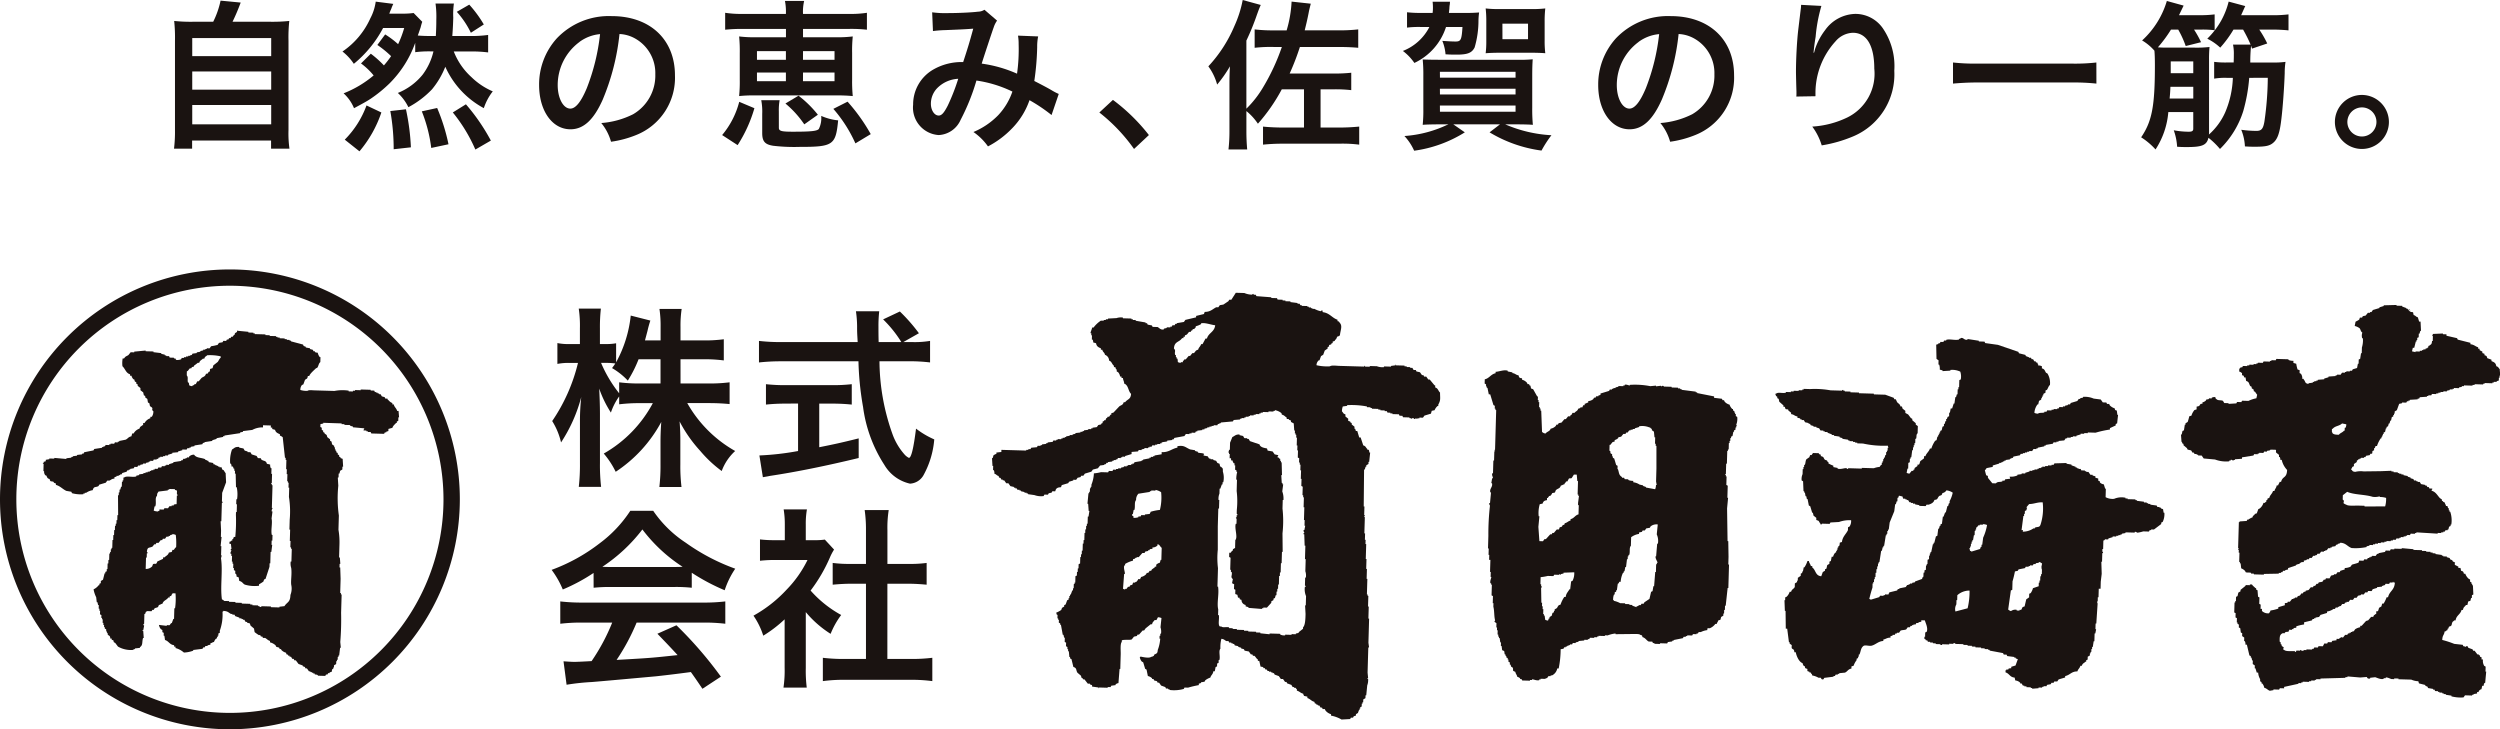 <svg id="グループ_64635" data-name="グループ 64635" xmlns="http://www.w3.org/2000/svg" xmlns:xlink="http://www.w3.org/1999/xlink" width="191.97" height="56" viewBox="0 0 191.97 56">
  <defs>
    <clipPath id="clip-path">
      <rect id="長方形_52784" data-name="長方形 52784" width="191.97" height="56" fill="none"/>
    </clipPath>
  </defs>
  <g id="グループ_64619" data-name="グループ 64619" clip-path="url(#clip-path)">
    <path id="パス_145685" data-name="パス 145685" d="M393.807,114.439l.272.008,0-.163-.218-.006Z" transform="translate(-304.3 -88.303)" fill="#1a1311" fill-rule="evenodd"/>
    <path id="パス_145686" data-name="パス 145686" d="M417.416,147.434c.057.253.334.294.59.344l.05.165.38.065.157.223.271.062c0,.018,0,.036,0,.055-.064.06-.022,0-.058.108.13.037.1.02.16.114l.055,0c0,.054,0,.109,0,.163l.055,0q0,.055,0,.109l.055,0q.013.491.026.983l-.055,0q.018.3.037.6l.055,0c0,.036,0,.073,0,.109h.055l-.07.544a1.609,1.609,0,0,1,.09.657l-.055,0q-.009.327-.019.654a8.638,8.638,0,0,1,0,1.91q.007.71.014,1.419l-.055,0q-.013.436-.025.872l-.055,0-.02.709-.055,0c0,.091-.005.182-.008.273l-.055,0q-.01.327-.019.654l-.055,0c0,.109-.006.218-.009.327l-.055,0-.006.218-.055,0q0,.136-.008.273l-.055,0-.061.216-.111.052c0,.036,0,.073,0,.109l-.167.1c0,.036,0,.073,0,.109l-.338.372-.273-.008c0,.018,0,.036,0,.055l-.109,0v.055l-1.035-.084c0-.018,0-.036,0-.055l-.217-.061c0-.036,0-.073,0-.109a.389.389,0,0,1-.316-.391c-.15-.044-.122-.019-.159-.168l-.109,0-.048-.22-.162-.059q0-.164.009-.327l-.107-.058q.006-.191.011-.382l-.055,0c-.06-.064,0-.022-.107-.058l.064-.325c-.218-.166-.019-.283-.094-.548l-.055,0,0-.164h-.055q.013-.464.027-.927l-.107-.057q0-.164.009-.327l.109,0,.114-.16.055,0c0-.036,0-.073,0-.109l.167-.1q.008-.3.017-.6c.212-.227-.077-.889.036-1.254l.055,0,.011-.382c0-.014-.071-.019-.051-.111l.055,0q0-.082,0-.164l.055,0c.021-.092-.049-.1-.051-.11q0-.164.009-.327a6.385,6.385,0,0,0-.014-1.419q.012-.436.025-.873h-.055a2.292,2.292,0,0,1,.072-.6h-.055c0-.036,0-.073,0-.109l-.107-.058.009-.327-.055,0,0-.164-.055,0a.484.484,0,0,1-.1-.221l-.109,0q0-.082,0-.164l-.109,0q0-.164.01-.327l-.055,0c0-.036,0-.073,0-.109l-.055,0,.061-.217.055,0,.016-.545.176-.432c.212-.094.231-.2.551-.2,0,.018,0,.036,0,.055l.271.062.1.167.218.006c0,.018,0,.036,0,.055l.109,0,.1.167.7.238" transform="translate(-320.715 -113.342)" fill="#1a1311" fill-rule="evenodd"/>
    <path id="パス_145687" data-name="パス 145687" d="M753.694,103.071q0,.055,0,.109c.14.079.09.1.324.118l.048.22c.185.053.137.117.322.173l.1.33.109,0q.017.355.034.71l-.054,0-.061.217-.055,0c0,.091-.005.182-.008.273l-.111.052c0,.055,0,.109,0,.163l-.054,0q0,.055,0,.109l-.054,0-.123.488-.109,0-.062.271.271.062c0-.018,0-.036,0-.055l.327.009c0-.018,0-.036,0-.055l.164,0v-.055l.109,0c0-.018,0-.036,0-.055l.164,0c0-.018,0-.036,0-.055l.165-.05,0-.055.055,0c0-.036,0-.073,0-.109l.055,0c.153-.145.2-.073.229-.375l.055,0,.011-.382h-.054l.059-.162.765-.033c0,.018,0,.036,0,.055l.273.008c0,.036,0,.073,0,.109l.813.187.051.111.975.246c0,.036,0,.072,0,.109.292.032.369.168.594.235,0,.036,0,.073,0,.109l.109,0c0,.036,0,.073,0,.109l.215.115c0,.036,0,.073,0,.109l.162.059q0,.055,0,.109c.159.042.177.066.212.224l.324.118c0,.036,0,.073,0,.109.215.088.327.138.371.393.18.052.155.128.266.226-.005.14.048.46.04.492l-.055,0c0,.055,0,.109,0,.164l-.055,0c0,.073,0,.145-.006.218l-.165.05c0,.018,0,.036,0,.055l-.218-.006c0,.018,0,.036,0,.055l-.109,0c0,.018,0,.036,0,.055l-.6-.017c0,.018,0,.036,0,.054l-.109,0c0,.018,0,.036,0,.055l-.654-.019,0,.055-.164,0c0,.018,0,.036,0,.055l-.654-.019c0,.018,0,.036,0,.054l-.164,0v.055l-.22.048c0,.018,0,.036,0,.055l-.381-.011c0,.018,0,.036,0,.055l-.109,0c0,.018,0,.036,0,.055l-.218-.006c0,.018,0,.036,0,.055l-.22.048q0,.027,0,.055l-.272-.008c0,.018,0,.036,0,.055l-.218-.006v.055l-.164,0c0,.018,0,.036,0,.054l-.164,0c0,.018,0,.036,0,.055l-.327-.01-.058.108-.218-.006c0,.018,0,.036,0,.055l-.109,0q0,.027,0,.055l-.547.039-.057.107-.109,0c0,.018,0,.036,0,.055l-.6.037c0,.018,0,.036,0,.055l-.109,0c0,.018,0,.036,0,.055l-.109,0-.058.107-.327-.009c0,.018,0,.036,0,.055l-.22.048-.177.486-.167.1q0,.082,0,.163h-.054c0,.036,0,.073,0,.109h-.054c0,.036,0,.073,0,.109l-.111.051-.062.271-.054,0-.061.217-.054,0-.061.217-.11.051q0,.055,0,.109l-.055,0-.062.271-.111.052c0,.036,0,.073,0,.109l-.055,0c0,.036,0,.073,0,.109l-.055,0,0,.109-.055,0q0,.055,0,.109l-.054,0a2.22,2.22,0,0,0-.29.592l-.109,0-.059.162-.055,0c0,.055,0,.109,0,.164l-.111.051c-.053.088.012.16-.061.216l-.109,0-.058.108-.274.047-.058.107-.109,0c0,.018,0,.036,0,.055l-.218-.006c0,.018,0,.036,0,.054l-.109,0c0,.018,0,.036,0,.055l-.109,0c0,.018,0,.036,0,.055l-.111.051q0,.055,0,.109l-.223.157c0,.055,0,.109,0,.163l-.111.052c-.079.109.022.077-.114.16v.054l.054,0c.067.126.085.146.268.171a1.789,1.789,0,0,1,.656-.036l1.31-.017.819-.031c0,.018,0,.036,0,.055l.164,0c0,.018,0,.036,0,.055l.327.01c0,.018,0,.036,0,.055l.109,0c0,.018,0,.036,0,.055l.164,0c0,.018,0,.036,0,.055l.164,0c0,.018,0,.036,0,.055l.325.064v.055l.216.061q0,.027,0,.055l.217.061.051.111.164,0c0,.018,0,.036,0,.055l.109,0c0,.018,0,.036,0,.055l.164,0,.1.167.325.064c0,.018,0,.036,0,.054l.109,0,.051.111.109,0,.051.11.218.006c0,.018,0,.036,0,.055-.064.06-.022,0-.058.108.323.082.447.358.639.564l.16.114,0,.109.054,0c.073.083.026.071.16.114.031.15.068.126.1.276l.109,0,.05.165h.055l0,.164.055,0,0,.109.055,0a2.044,2.044,0,0,1,.081.985l-.055,0q0,.055,0,.109l-.11.051c-.017.03-.042.175-.061.217l-.055,0c0,.018,0,.036,0,.055l-.163,0-.058.108-.109,0c0,.018,0,.036,0,.055l-.163,0c0,.018,0,.036,0,.055l-.273-.008c0,.018,0,.036,0,.055l-1.634-.1c0,.018,0,.036,0,.055l-.109,0,0,.055-.327-.009-.058.108-.218-.006c0,.018,0,.036,0,.055l-.109,0c0,.018,0,.036,0,.055l-.163,0c0,.018,0,.036,0,.055l-.218-.006c0,.018,0,.036,0,.055l-.109,0v.055l-.218-.006-.058.107-.218-.006q0,.027,0,.055l-.164,0c0,.018,0,.036,0,.055l-.327-.009c0,.018,0,.036,0,.055l-.164,0c0,.018,0,.036,0,.055l-.272-.008c0,.018,0,.036,0,.055l-.218-.006c0,.018,0,.036,0,.055l-.218-.006c0,.018,0,.036,0,.055l-.164,0c0,.018,0,.036,0,.055l-.272-.008c0,.018,0,.036,0,.055l-.22.048,0,.055a4.049,4.049,0,0,1-1.148.076c-.322-.112-.429-.384-.861-.407-.1.1-.107.043-.221.1l0,.055-.109,0-.058.108-.274.047v.054l-.109,0c0,.018,0,.036,0,.055l-.164,0-.114.16-.109,0c0,.018,0,.036,0,.055l-.109,0c0,.018,0,.036,0,.055l-.218-.006-.114.16-.163,0-.058.107-.109,0q0,.027,0,.055l-.163,0-.114.16-.164,0-.057.107-.164,0c0,.018,0,.036,0,.055l-.22.048q0,.055,0,.109c-.3,0-.207.061-.386.152l-.109,0c0,.018,0,.036,0,.054l-.109,0v.055l-.606.2c0,.036,0,.073,0,.109l-.22.048c0,.018,0,.036,0,.055l-.164,0-.057.108-.109,0c0,.018,0,.036,0,.055l-.164,0q0,.027,0,.055l-1.147.022v.055l-.764-.022c0-.018,0-.036,0-.055l-.218-.006c0-.018,0-.036,0-.055-.157-.054-.313.015-.434-.067,0-.018,0-.036,0-.055a.811.811,0,0,0-.321-.227l-.044-.383-.055,0c0-.036,0-.073,0-.109l-.055,0q.01-.354.02-.709l-.055,0q0-.109.006-.218l-.055,0c0-.018,0-.036,0-.055l.055,0c0-.018,0-.036,0-.055l-.055,0q.029-1.008.058-2.017l.055,0c0-.018,0-.036,0-.055l.547-.039.057-.107.109,0c0-.018,0-.036,0-.055l.109,0c0-.018,0-.036,0-.054l.165-.05c.046-.154.071-.131.17-.213,0-.018,0-.036,0-.054l.165-.05.118-.324.111-.052a.886.886,0,0,0,.285-.428l.109,0c.037-.07.089-.073.112-.106l0-.109.054,0c.1-.144-.049-.105.169-.159.058-.244.22-.308.288-.537l.109,0c.049-.2.14-.209.176-.432l.109,0c.039-.148.075-.122.117-.27l.109,0c.12-.468.437-.253.463-.914a1.622,1.622,0,0,1-.414-.776l-.109,0a.361.361,0,0,0-.048-.22l-.054,0,0-.164-.214-.17c-.047-.08.029-.174-.048-.22l-.382-.011c-.114.117-.115.043-.276.1,0,.018,0,.036,0,.054l-.218-.006-.058.107-.327-.009c0,.018,0,.036,0,.054l-.109,0v.055l-.273-.008-.058.107-.877.139c0,.036,0,.072,0,.109l-.547.039c0,.018,0,.036,0,.055l-.109,0c0,.018,0,.036,0,.054-.07.006-.089-.1-.217-.061l0,.055-.109,0q0,.027,0,.055a2.432,2.432,0,0,1-1.088-.14l-.871-.08-.157-.223-.273-.008c0-.018,0-.036,0-.055l-.109,0c0-.018,0-.036,0-.055l-.164,0-.051-.111-.109,0-.1-.167-.271-.062-.052-.11-.266-.226,0-.109-.054,0c-.05-.069-.037-.107-.1-.167l-.039-.547h.055l.062-.271.111-.051.067-.435.055,0c0-.036,0-.073,0-.109l.167-.1a4.489,4.489,0,0,0,.122-.433l.165-.05a1.2,1.2,0,0,1,.231-.43l.165-.05c0-.073,0-.145.006-.218.308-.028.181-.131.333-.209l.109,0c0-.036,0-.073,0-.109a.6.6,0,0,0,.277-.156c0-.018,0-.036,0-.054l.22-.048c0-.018,0-.036,0-.055l.218.006c0-.018,0-.036,0-.055a.529.529,0,0,1,.274-.047c.029.132.014.1.1.167.119.117.347.048.488.123l.1.167.327.01c0,.018,0,.036,0,.054l.6-.037.057-.108.327.01.057-.107.491.014a2.344,2.344,0,0,1,.606-.2l.062-.271a2.141,2.141,0,0,1-.157-.223l-.107-.058q0-.055,0-.109l-.16-.114c0-.036,0-.073,0-.109l-.108-.057c-.118-.187-.062-.314-.316-.391l-.047-.274-.109,0c-.035-.152-.012-.122-.159-.168l0-.163c-.1-.054-.084-.078-.215-.115,0-.073,0-.145.006-.218.068-.034.079-.086.112-.106l.109,0,.058-.107.327.009c0-.018,0-.036,0-.055l.163,0c0-.018,0-.036,0-.055l.327.009,0-.055.218.006c0-.018,0-.036,0-.055l.109,0c0-.018,0-.036,0-.055l.382.011.058-.108.491.014c0-.018,0-.036,0-.055l.109,0c0-.018,0-.036,0-.055l.327.009.058-.107.927.027c0,.018,0,.036,0,.055a.935.935,0,0,0,.38.065q0,.082,0,.164l.217.061a2.7,2.7,0,0,0,.1.439l.162.059-.006.218.107.058a.593.593,0,0,1,.1.385l.109,0,0,.055c.168.162.053.285.372.338,0-.018,0-.036,0-.055l.329-.045c0-.018,0-.036,0-.055l.109,0q0-.027,0-.055l.164,0v-.055l.109,0c0-.018,0-.036,0-.055l.492-.04c0-.018,0-.036,0-.055l.33-.1c0-.018,0-.036,0-.054l.547-.039c0-.018,0-.036,0-.054l.109,0c0-.018,0-.036,0-.055l.272.008.114-.16.218.006c0-.018,0-.036,0-.054l.109,0c0-.018,0-.036,0-.055l.272.008q0-.027,0-.055l.164,0,.058-.107.33-.1.064-.326.055,0,.009-.327.111-.051q.033-.217.067-.435l.055,0q.006-.218.012-.436a1.906,1.906,0,0,0,.075-.707l-.055,0a.725.725,0,0,1,.013-.436c-.148-.1-.111-.205-.209-.333a1.06,1.06,0,0,0-.377-.175l.064-.326.277-.156.059-.162.164,0,.058-.108.219-.048.17-.213.164,0c0-.018,0-.036,0-.055l.109,0,.113-.16.5-.15c0-.018,0-.036,0-.055l.33-.1c0-.018,0-.036,0-.055l.983-.026c0,.018,0,.036,0,.055l.436.012v.055l.324.118q0,.027,0,.055l.109,0q0,.027,0,.055c.074.051.094.041.217.061m-5.061,9.023h.055a.494.494,0,0,0,.062-.271l-.325-.064c-.2.208-.535.175-.722.416l-.054,0q0,.109-.006.218c.092.08-.027.017.051.111.093.111.279.118.488.123.1-.145.29-.17.391-.316l.055,0q0-.109.006-.218m3.174,5.384a1.471,1.471,0,0,0-.489-.069c0-.018,0-.036,0-.055a1.256,1.256,0,0,1-.547.039c-.591-.187-1.417-.147-1.953-.383l-.335.263q0,.164-.01.327c.2.154,0,.155.1.33l.055,0c.06.064,0,.022.107.057.141.132.676.074.925.081l.491.014q0,.027,0,.055l1.583-.009a2.118,2.118,0,0,0,.073-.653" transform="translate(-568.727 -79.325)" fill="#1a1311" fill-rule="evenodd"/>
    <path id="パス_145688" data-name="パス 145688" d="M360.621,99.841l.05.165c.523.057.722.454,1.129.578,0,.036,0,.073,0,.109.13.037.1.02.16.114.253.257.057.588.026.983-.1.049-.088.073-.221.1a.394.394,0,0,1-.171.268c0,.018,0,.036,0,.055l-.165.05q0,.055,0,.109l-.11.051c0,.018,0,.036,0,.055l-.165.05c0,.036,0,.073,0,.109l-.111.051c0,.036,0,.073,0,.109l-.223.157-.118.324-.167.1-.118.324-.055,0a.5.5,0,0,0-.175.377,3.63,3.63,0,0,0,1.035.084c.122-.1.5-.04.71-.034l1.909.055c0-.018,0-.036,0-.055l.054,0v.055l.382.011q0-.027,0-.055l.545.016a1.2,1.2,0,0,0,.544.07c0-.018,0-.036,0-.055l.545.016c0-.018,0-.036,0-.055l.329-.045c0-.018,0-.036,0-.055.077-.009-.022.039.053.056l.654.019q0,.027,0,.055l.164,0c0,.018,0,.036,0,.055l.272.008c0,.018,0,.036,0,.055l.164,0,.1.167.164,0,.051.11.271.062.157.223.109,0,.051.11.163,0,.158.223.109,0,.369.447.054,0q0,.082,0,.164c.232.069.22.258.371.393,0,.453.066.566-.136.924,0,.036,0,.073,0,.109l-.055,0a.818.818,0,0,0-.227.321l-.22.048-.061.217-.5.15-.114.16-.272-.008c0,.018,0,.036,0,.055l-.164,0c0,.018,0,.036,0,.055l-.055,0c0-.018,0-.036,0-.054a.092.092,0,0,0-.11.051c-.109.013-.108-.058-.108-.058-.13-.032-.142.04-.22.048,0-.018,0-.036,0-.054l-.109,0q0-.027,0-.055l-.491-.014-.051-.111-.218-.006-.051-.111-.491-.014c0-.018,0-.036,0-.055l-.164,0c0-.018,0-.036,0-.054l-.218-.006-.052-.111-.163,0c0-.018,0-.036,0-.055l-.327-.01c0-.018,0-.036,0-.054l-.164,0c0-.018,0-.036,0-.055l-.491-.014c0-.018,0-.036,0-.055l-.109,0c0-.018,0-.036,0-.055l-.272-.008q0-.027,0-.055a6.374,6.374,0,0,0-1.525-.1c0,.018,0,.036,0,.055l-.329.045a1.045,1.045,0,0,0-.065.38c.122.108.065.166.266.226l0,.164.214.17,0,.164.162.059c0,.018,0,.036,0,.054l.108.058c0,.036,0,.073,0,.109l.213.17,0,.164.055,0,.05.165.109,0,.15.5.109,0,.2.606c.212.065.176.163.319.282q0,.027,0,.055l.109,0,.048.22.055,0-.075.707-.055,0,0,.164-.167.1c0,.036,0,.073,0,.109l-.055,0-.061.216h-.055q-.013,1.418-.027,2.837l.055,0q-.01.327-.019.654l.054,0-.059.162.055,0q-.018.627-.036,1.254l.055,0q-.007.245-.014.491l.055,0-.01.327h.055l-.033,1.145.055,0q-.011.382-.022.763l.055,0-.022.763.055,0q0,.109-.006.218-.014.491-.028.981l.055,0c0,.036,0,.073,0,.109l.055,0q-.011.409-.023.818l.054,0-.026.927.055,0-.02.709q-.016.572-.033,1.145l.045.329a.137.137,0,0,0-.058.108q-.027.927-.053,1.854.021.219.042.438l-.055,0c0,.018,0,.036,0,.055l.055,0a1.174,1.174,0,0,1-.069.489l-.076.762-.055,0-.006.218-.167.1-.006.218-.055,0c0,.036,0,.073,0,.109l-.055,0-.006.218-.111.051c0,.036,0,.073,0,.109l-.055,0c0,.036,0,.073,0,.109l-.054,0c0,.036,0,.073,0,.109l-.055,0c0,.036,0,.073,0,.109l-.167.1c0,.036,0,.073,0,.109l-.165.05-.058.108-.164,0-.058.108-.656.036a2.574,2.574,0,0,0-.81-.3c0-.036,0-.072,0-.109a.857.857,0,0,1-.428-.285l-.051-.111-.163,0-.052-.111-.109,0-.1-.167-.109,0q0-.027,0-.055l-.109,0c0-.018,0-.036,0-.055-.145-.1-.1.047-.159-.168-.244-.058-.309-.22-.538-.288q0-.055,0-.109l-.271-.062c0-.018,0-.036,0-.055-.06-.064-.021,0-.051-.111-.219-.052-.267-.175-.484-.232,0-.036,0-.073,0-.109-.066-.037-.076-.092-.106-.112l-.109,0c0-.018,0-.036,0-.055l-.109,0-.1-.167-.324-.118-.052-.111-.109,0-.157-.223-.164,0-.157-.223-.324-.118-.051-.111-.109,0c0-.018,0-.036,0-.055l-.109,0c0-.018,0-.036,0-.055l-.164,0c0-.018,0-.036,0-.054l-.109,0-.052-.111-.109,0-.051-.11-.109,0v-.055c-.073-.053-.1-.04-.216-.061l-.1-.439-.109,0c0-.036,0-.073,0-.109-.132-.079-.172-.211-.265-.28l-.109,0-.051-.11-.109,0-.157-.223-.326-.064-.051-.11-.216-.061c0-.018,0-.036,0-.055l-.217-.061c0-.018,0-.036,0-.055l-.271-.062-.051-.111-.109,0c0-.018,0-.036,0-.055l-.109,0c0-.018,0-.036,0-.055l-.164,0-.051-.111-.163,0c-.143-.071-.149-.14-.377-.175a2.554,2.554,0,0,0-.076.762c-.16.176.008.609-.08.871l-.055,0q0,.109-.006.218l-.111.051-.006.218-.111.052-.064.325-.109,0c-.035.25-.168.27-.232.485a1.231,1.231,0,0,0-.388.207l-.058.108-.274.047c0,.018,0,.036,0,.055l-.165.05c0,.036,0,.073,0,.109a7.9,7.9,0,0,0-.824.195l-.273-.008-.058.107a2.742,2.742,0,0,1-1.094.078q0-.027,0-.055l-.109,0v-.055l-.163,0-.051-.11-.324-.118-.157-.223-.109,0-.051-.11-.217-.061-.051-.11-.109,0c0-.018,0-.036,0-.055a.706.706,0,0,0-.323-.173l-.1-.494-.107-.058-.15-.5-.107-.058a.669.669,0,0,1-.154-.332c.063-.044.008.007.056-.053.159.038.671.15.818.023a.4.4,0,0,0,.221-.1c0-.018,0-.036,0-.055.182-.122.264-.066.284-.374a2.924,2.924,0,0,0,.189-.868h-.055l.006-.218.055,0,0-.164.055,0a1.044,1.044,0,0,0-.04-.492l.075-.707a.69.69,0,0,0-.271-.062l-.115.215-.163,0c0,.018,0,.036,0,.055a.378.378,0,0,0-.171.268l-.109,0-.391.316-.114.16-.109,0-.282.319-.109,0-.058.107-.22.048-.17.213c-.135.07-.695-.012-.767.087,0,.036,0,.073,0,.109-.131.142-.074.675-.081.925q-.017.573-.033,1.145l-.055,0q-.043.544-.086,1.089a.446.446,0,0,0-.221.1c0,.018,0,.036,0,.055l-.329.045-.058.108-.218-.006c0,.018,0,.036,0,.055l-.327-.01-.327-.009c-.077.01.021.058-.056.053,0-.018,0-.036,0-.055l-.489-.069c0-.036,0-.073,0-.109l-.162-.059c0-.018,0-.036,0-.055l-.164,0-.263-.335-.109,0c0-.018,0-.036,0-.055l-.107-.058-.05-.165-.266-.226c-.136-.206-.025-.354-.315-.446l-.146-.6-.107-.057c0-.036,0-.073,0-.109l-.054,0q-.021-.219-.042-.438l-.055,0c0-.055,0-.109,0-.164h-.054q0-.082,0-.164l-.107-.058c0-.091.005-.182.008-.273l-.108-.058c0-.109.006-.218.009-.327l-.055,0-.048-.22-.055,0-.142-.768-.055,0c0-.036,0-.073,0-.109l-.107-.058.006-.218-.055,0c0-.036,0-.073,0-.109l-.055,0q0-.136.008-.273l-.055,0-.05-.165a1.836,1.836,0,0,0,.388-.207l.059-.162.167-.1c0-.036,0-.073,0-.109l.111-.051.118-.324.111-.052c0-.036,0-.073,0-.109l.055,0,0-.164.055,0q0-.055,0-.109l.054,0,.119-.324.054,0,0-.164.055,0q0-.164.009-.327l.055,0c0-.036,0-.073,0-.109l.055,0q.007-.245.014-.491l.111-.051q0-.136.008-.273l.055,0c0-.091.005-.182.008-.273l.055,0q0-.164.009-.327l.111-.051q.007-.245.014-.491l.055,0q0-.109.006-.218l.054,0q0-.136.008-.273l.055,0q.008-.272.016-.545l.055,0c0-.091.005-.182.008-.272h.055c0-.018,0-.036,0-.054q.007-.245.014-.491l.055,0q0-.136.008-.273l.055,0,.008-.273.055,0,0-.164.055,0q.008-.272.016-.545l.055,0q.033-.217.067-.435l-.055,0-.039-.547-.055,0q.039-.408.078-.816l.055,0c0-.036,0-.072,0-.109h.055q0-.136.008-.272l.054,0c0-.036,0-.073,0-.109l.055,0q0-.082,0-.164a2.575,2.575,0,0,0,.189-.868,3.153,3.153,0,0,0,.548-.093l.545.015.058-.108.273.008.058-.108.218.006c0-.018,0-.036,0-.055l.164,0q0-.027,0-.055l.218.006c0-.018,0-.036,0-.055l.22-.048c0-.018,0-.036,0-.055l.218.006c0-.018,0-.036,0-.055l.109,0c0-.018,0-.036,0-.055l.218.006c0-.018,0-.036,0-.055l.109,0c0-.018,0-.036,0-.055l.109,0,.057-.108.548-.093c0-.018,0-.036,0-.055l.109,0c0-.018,0-.036,0-.055l.494-.095c0-.018,0-.036,0-.055l.109,0c0-.018,0-.036,0-.055l.164,0c0-.018,0-.036,0-.054l.109,0c0-.018,0-.036,0-.055l.548-.093,0-.163c.563.024.75-.255,1.211-.347,0-.036,0-.073,0-.109.523-.093.6.086.975.246l.38.065c0,.018,0,.036,0,.055l.217.061c0,.018,0,.036,0,.055.141.067.385.022.488.123-.064.06-.022,0-.058.108l.326.064.1.167.109,0c0,.018,0,.036,0,.055l.218.006c0,.018,0,.036,0,.054l.217.061.1.167.162.059c.016.073.032.146.048.22l.055,0c.14.156.158.072.153.386a1.6,1.6,0,0,1,.031.82l-.055,0,0,.164-.055,0-.118.324-.055,0-.011.382a1.044,1.044,0,0,0-.069.489l.055,0q-.009.327-.019.654l-.055,0q-.02.682-.039,1.363l0,1.8a6.4,6.4,0,0,0,.014,1.419q-.007.245-.014.491-.013.464-.027.927l.055,0c0,.018,0,.036,0,.054.075.547-.112,1.224.006,1.692q-.006.218-.012.436l.054,0c.063.251-.086.753.084.876l.109,0c.129.12.4.007.6.072,0,.018,0,.036,0,.055l.273.008c0,.018,0,.036,0,.055l.327.009c0,.018,0,.036,0,.055l.545.016q0,.027,0,.055l.327.009q0,.027,0,.055l.6.017c0,.018,0,.036,0,.055l.327.009c0,.018,0,.036,0,.055l.707.075,0-.055.164,0,.654.019q0,.027,0,.055a.694.694,0,0,0,.38.065c0-.018,0-.036,0-.055l.491.014c0-.018,0-.036,0-.055l.327.009c0-.018,0-.036,0-.054l.22-.048c0-.018,0-.036,0-.055l.335-.263c0-.036,0-.073,0-.109.175-.166.184-.678.193-1.031q-.018-.328-.036-.656l.054,0q.01-.354.02-.709a1.332,1.332,0,0,1-.089-.712l.055,0c.018-.091-.049-.1-.052-.111q.009-.3.017-.6l.054,0a1.045,1.045,0,0,0-.04-.492l.027-.927-.055,0q.015-.518.03-1.036l-.055,0q-.015-.437-.03-.874h-.054c-.022-.108.033-.071.058-.108,0-.076-.086-.091-.048-.22l.054,0,.064-.325-.055,0q.006-.218.013-.436h-.055q.014-.491.028-.982l-.055,0q.011-.381.022-.763l-.055,0q0-.082,0-.164l-.054,0q.009-.327.019-.654l-.107-.058q.008-.273.016-.545l-.055,0q.009-.327.019-.654l-.055,0q.006-.218.012-.436l-.055,0q0-.082,0-.163l-.055,0q0-.164.009-.327l-.108-.058.016-.545-.055,0,.011-.382-.054,0q.009-.3.017-.6l-.055,0c0-.073,0-.145.006-.218l-.055,0c0-.036,0-.073,0-.109l-.055,0q0-.109.006-.218l-.054,0-.039-.547-.215-.115c0-.036,0-.073,0-.109l-.162-.059v-.055l-.163,0q0-.055,0-.109c-.141-.086-.179-.179-.375-.229-.029-.131-.015-.1-.1-.167a1.136,1.136,0,0,0-.432-.176c0,.018,0,.036,0,.055l-.109,0v.055l-.382-.011c0,.018,0,.036,0,.055l-.436-.012c0,.018,0,.036,0,.055l-.163,0c0,.018,0,.036,0,.055l-.109,0c0,.018,0,.036,0,.055l-.273-.008v.055l-.164,0c0,.018,0,.036,0,.055l-.273-.008v.055l-.109,0c0,.018,0,.036,0,.055l-.218-.006c0,.018,0,.036,0,.055l-.109,0c0,.018,0,.036,0,.055l-.218-.006c0,.018,0,.036,0,.055l-.109,0v.055l-.492.04-.058.108-.93.083c0,.018,0,.036,0,.055l-.109,0c0,.018,0,.036,0,.055l-.109,0-.058.107-.273-.008c0,.018,0,.036,0,.054l-.163,0c0,.018,0,.036,0,.055l-.164,0c0,.018,0,.036,0,.055l-.164,0v.055l-.22.048c0,.018,0,.036,0,.054l-.164,0v.055l-.383.043v.055l-.109,0-.058.107-.273-.008c0,.018,0,.036,0,.055l-.164,0q0,.027,0,.055l-.273-.008-.114.16-.768.142-.058.107-.109,0c0,.018,0,.036,0,.055l-.383.044c0,.018,0,.036,0,.055-.155.057-.3.03-.439.1v.055l-.109,0c0,.018,0,.036,0,.055l-.218-.006c0,.018,0,.036,0,.055l-.163,0c0,.018,0,.036,0,.055l-.218-.006-.058.108-.163,0c0,.018,0,.036,0,.055l-.109,0c0,.018,0,.036,0,.055l-.273-.008c0,.018,0,.036,0,.055l-.22.048c0,.018,0,.036,0,.054l-.218-.006-.058.108-.492.04q0,.082,0,.163l-.5.15q0,.027,0,.055l-.218-.006c0,.018,0,.036,0,.054l-.109,0c0,.018,0,.036,0,.055l-.218-.006-.058.107-.109,0c0,.018,0,.036,0,.055l-.164,0c0,.018,0,.036,0,.055l-.109,0c0,.018,0,.036,0,.054l-.329.045c0,.018,0,.036,0,.055l-.109,0-.058.107-.109,0c0,.018,0,.036,0,.055l-.329.045-.17.213-.385.1-.114.16-.5.15-.114.16-.164,0-.058.108-.219.048-.114.16-.218-.006c0,.018,0,.036,0,.055l-.33.1-.058.108-.5.15-.059.162c-.207.012-.29.037-.386.153l-.059.162-.218-.006-.058.108-.22.048-.058.108-.273-.008-.057.108a1.485,1.485,0,0,1-.707-.075l-.489-.069v-.055l-.109,0c0-.018,0-.036,0-.055l-.164,0c0-.018,0-.036,0-.055l-.271-.062c0-.018,0-.036,0-.055l-.109,0c0-.018,0-.036,0-.055l-.164,0-.051-.11-.109,0c0-.018,0-.036,0-.055l-.109,0v-.055l-.271-.062-.157-.223-.164,0-.157-.223-.109,0c0-.018,0-.036,0-.055l-.109,0-.051-.11c-.138-.106-.1.056-.159-.168-.185-.053-.137-.117-.322-.173a.535.535,0,0,0-.047-.274l-.055,0c0-.109.006-.218.009-.327l-.055,0q-.019-.3-.037-.6l.055,0,.061-.217c.1-.049.088-.073.221-.1,0-.036,0-.073,0-.109l.383-.044c0-.055,0-.109,0-.163l1.909.055c0-.018,0-.036,0-.055l.163,0c0-.018,0-.036,0-.055l.164,0,.058-.108.438-.042.058-.108.218.006c0-.018,0-.036,0-.055l.109,0c0-.018,0-.036,0-.055l.329-.045c0-.018,0-.036,0-.054l.109,0c0-.018,0-.036,0-.055l.383-.043.057-.108.218.006c0-.018,0-.036,0-.055l.109,0c0-.018,0-.036,0-.055l.273.008c0-.018,0-.036,0-.055l.109,0c0-.018,0-.036,0-.055l.164,0q0-.027,0-.055l.109,0c0-.018,0-.036,0-.055l.274-.047c0-.018,0-.036,0-.055l.218.006c0-.018,0-.036,0-.054l.22-.048c0-.018,0-.036,0-.055l.383-.043c0-.018,0-.036,0-.055l.164,0c0-.018,0-.036,0-.055l.109,0v-.055l.329-.045c0-.018,0-.036,0-.055l.218.006c0-.018,0-.036,0-.055l.109,0c0-.018,0-.036,0-.055l.329-.045.114-.16.219-.048c0-.018,0-.036,0-.054l.111-.052c0-.036,0-.072,0-.109l.111-.052c0-.018,0-.036,0-.054l.109,0,.059-.162h.055l.058-.108.109,0,.114-.16.055,0c0-.036,0-.073,0-.109l.165-.05.451-.478c.164-.113.271-.094.336-.318l.109,0c.179-.249.432-.2.455-.642-.2-.179-.2-.566-.416-.721-.06-.064,0-.022-.108-.058-.014-.212-.078-.228-.1-.439l-.109,0q0-.055,0-.109l-.109,0a.647.647,0,0,0-.154-.332l-.107-.058,0-.164-.055,0-.05-.165-.109,0c0-.036,0-.073,0-.109-.164-.118-.151-.322-.371-.393a.478.478,0,0,0-.315-.445c-.049-.212-.155-.176-.207-.388l-.109,0c0-.036,0-.073,0-.109-.2-.088-.328-.149-.371-.393l-.217-.061a.424.424,0,0,0-.048-.22l-.055,0q0-.164.009-.327l-.055,0,0-.164-.055,0c-.013-.084.1-.287.122-.433l.109,0a2.223,2.223,0,0,1,.561-.53l.218.006c0-.018,0-.036,0-.055l.164,0c0-.018,0-.036,0-.055l.163,0c0-.018,0-.036,0-.055l.656-.036a1.042,1.042,0,0,1,.492-.04c0,.018,0,.036,0,.055l.654.019c0,.018,0,.036,0,.055l.109,0c0,.018,0,.036,0,.055l.218.006c0,.018,0,.036,0,.055l.76.131c0,.018,0,.036,0,.055l.109,0,.051.11.326.064.051.11.382.011c.119.047.237.253.486.178,0-.018,0-.036,0-.055l.219-.048c0-.018,0-.036,0-.055l.273.008c0-.018,0-.036,0-.054l.109,0,.057-.108.164,0,.058-.107.109,0c0-.018,0-.036,0-.055l.548-.093.114-.16.824-.195q0-.055,0-.109l.6-.146.059-.162c.445,0,.6-.212.883-.357l.164,0,.114-.16.274-.047.389-.262.058-.108.164,0,.343-.536.654.019a1.535,1.535,0,0,0,.6.126.092.092,0,0,1,.111-.051q0,.027,0,.055l.164,0,.052.11,1.143.088c0,.018,0,.036,0,.055l.436.012.051.11.382.011v.055l.218.006c0,.018,0,.036,0,.055l.382.011q0,.027,0,.055l.544.07c0,.018,0,.036,0,.055l.164,0,.051.111.109,0c0,.018,0,.036,0,.055l.436.012c0,.018,0,.036,0,.055l.109,0c0,.018,0,.036,0,.054l.164,0c0,.018,0,.036,0,.055l.109,0c0,.018,0,.036,0,.055l.163,0a1.632,1.632,0,0,0,.486.178m-9.2.991c0-.018,0-.036,0-.055.268-.092.815.124,1.087.14-.054.531-.521.583-.63,1.019l-.109,0-.231.43-.109,0c-.058.194-.177.235-.231.43-.237.055-.192.167-.335.263l-.109,0-.17.213-.109,0-.226.266-.109,0-.058.107h-.055c0,.036,0,.072,0,.109l-.164,0c0,.018,0,.036,0,.055-.348-.053-.168-.086-.263-.335l-.055,0q0-.055,0-.109l-.055,0q0-.082,0-.163l-.054,0c-.075-.247.078-.316-.095-.494.03-.569.405-.465.623-.8l.109,0c0-.036,0-.073,0-.109l.109,0c0-.036,0-.073,0-.109.237-.054.193-.168.335-.263l.109,0,.057-.107h.055l.058-.107.109,0,.057-.108.054,0c0-.036,0-.073,0-.109a1.545,1.545,0,0,0,.386-.153m-5.171,14.75c0,.036,0,.073,0,.109a.838.838,0,0,0,.383-.044c0-.018,0-.036,0-.055l.164,0,.058-.108.273.008c0-.018,0-.036,0-.055l.383-.043c0-.018,0-.036,0-.055.064-.06.022,0,.058-.108a3.742,3.742,0,0,1,.713-.143,3.86,3.86,0,0,0,.094-1.362,1.156,1.156,0,0,0-.431-.176c0,.018,0,.036,0,.055l-.327-.009c0,.018,0,.036,0,.055l-.109,0c0,.018,0,.036,0,.055l-.877.138a.669.669,0,0,0-.178.486c-.155.163-.049.509-.131.76l-.055,0-.064.325-.055,0c-.033.161.083.114.1.167m1.846,2.236a.513.513,0,0,1-.386.153c0,.036,0,.072,0,.109-.123.01-.144,0-.22.048,0,.018,0,.036,0,.055l-.109,0c0,.018,0,.036,0,.055l-.22.048-.058.108-.164,0-.282.319-.164,0c0,.018,0,.036,0,.055l-.109,0q0,.027,0,.055l-.165.05q0,.055,0,.109a2.3,2.3,0,0,0-.608.255c0,.036,0,.073,0,.109l-.055,0c-.09.216.061.511.036.656l-.055,0-.087,1.143.162.059v-.055l.109,0,.114-.16.109,0,.057-.107.165-.05.059-.162.164,0c0-.018,0-.036,0-.055l.109,0c0-.018,0-.036,0-.055.084-.071.074-.025.114-.16l.164,0c0-.018,0-.036,0-.055.064-.06.022,0,.057-.108a.737.737,0,0,0,.388-.207l.058-.107.109,0,.114-.16.109,0,.058-.108.223-.157c0-.018,0-.036,0-.055l.109,0V119.4a.6.6,0,0,1,.278-.156l.061-.217.055,0q.013-.463.027-.927c-.142-.1-.119-.221-.319-.282" transform="translate(-259.096 -76.034)" fill="#1a1311" fill-rule="evenodd"/>
    <path id="パス_145689" data-name="パス 145689" d="M771.654,186.421q0,.082,0,.164c.148.039.122.075.27.117l0,.109.164,0,.048.22c.158.042.177.066.212.224l.109,0a.928.928,0,0,0,.262.389l.107.058q0,.082,0,.164l.107.058q0,.055,0,.109l.055,0c0,.036,0,.073,0,.109l.055,0q.017.355.034.71l-.11.052q0,.109-.006.218l-.055,0c-.037.089-.029.145-.061.217l-.165.05-.062.271-.109,0c-.1.152-.193.143-.229.375l-.109,0c-.088.358-.4.411-.46.806l-.109,0c-.036.068-.093.076-.112.106-.132.2.012.305-.284.374l-.06.162h-.054c0,.036,0,.073,0,.109h-.055c-.076.079-.029.074-.167.1-.043.315-.161.246-.182.65a6.947,6.947,0,0,1,.919.3l.653.073.051.111.109,0,0,.055c.067.01.1-.1.22-.048l.051.111.324.118.051.11.109,0,.21.279.109,0c0,.018,0,.036,0,.055l.055,0c.1.127-.06.094.159.168l0,.164.109,0a.74.74,0,0,0,.095.494l.108.058q-.005.191-.011.382l.055,0q-.04.435-.08.871l-.055,0a.43.43,0,0,0-.061.217l-.109,0c-.021.09-.041.181-.062.271l-.055,0c-.1.111-.109.032-.17.213l-.109,0,0,.109-.274.047c0,.018,0,.036,0,.055l-.109,0c0,.018,0,.036,0,.055l-.545-.016-.114.16a2.825,2.825,0,0,1-.926-.081c0-.018,0-.036,0-.055l-.435-.067c0-.018,0-.036,0-.054l-.164,0c0-.018,0-.036,0-.055l-.109,0c0-.018,0-.036,0-.055l-.218-.006v-.055l-.109,0q0-.027,0-.054l-.218-.006-.051-.111-.109,0c0-.018,0-.036,0-.055l-.38-.065-.051-.111-.162-.059V195.8l-.488-.123-.05-.165a1.455,1.455,0,0,1-.542-.125l-.981-.028c0-.018,0-.036,0-.055l-.327-.009c0,.018,0,.036,0,.055l-.218-.006c-.071-.02-.319-.146-.433-.122,0,.018,0,.036,0,.055l-.164,0c0,.018,0,.036,0,.054-.231.064-.515-.094-.651-.128l-.383.044c0,.018,0,.036,0,.055-.235.052-.221-.1-.269-.117l-.492.04-.98-.083c0,.018,0,.036,0,.054l-.163,0q0,.027,0,.055l-1.912.054v.055l-.327-.009c0,.018,0,.036,0,.055l-.109,0v.055l-.273-.008c0,.018,0,.036,0,.055l-.164,0v.055l-.491-.014c0,.018,0,.036,0,.055l-.109,0c0,.018,0,.036,0,.055l-.218-.006c0,.018,0,.036,0,.055l-1.1.241c0,.036,0,.073,0,.109l-.327-.009-.058.107-.436-.013c0,.018,0,.036,0,.055l-.274.047c-.153-.043-.228-.179-.43-.231a.687.687,0,0,0-.154-.332l-.055,0c0-.036,0-.073,0-.109l-.107-.058c0-.055,0-.109,0-.164a1.108,1.108,0,0,1-.15-.5l-.109,0-.1-.33-.054,0c0-.073,0-.145.006-.218l-.161-.114c0-.091.005-.182.008-.273l-.054,0-.048-.22-.055,0c0-.036,0-.073,0-.109l-.107-.058-.195-.824-.109,0a.53.53,0,0,0-.047-.274l-.054,0,.008-.273-.16-.114q0-.109.006-.218l-.108-.058q-.023-.164-.045-.329l-.108-.057c0-.073,0-.145.006-.218l-.107-.058c0-.036,0-.072,0-.109l-.054,0c0-.109.006-.218.009-.327l-.107-.057q0-.164.009-.327l-.108-.058q.011-.382.022-.763l.055,0c0-.036,0-.073,0-.109l.054,0q0-.164.01-.327l.11-.052.063-.271.167-.1c0-.036,0-.073,0-.109l.391-.316v-.055l.327.009c0-.018,0-.036,0-.055l.163,0c.069.123.178.175.265.28l.054,0c0,.036,0,.072,0,.109l.107.058q.02.246.04.492l.107.058q-.007.245-.014.491l.108.058q0,.163-.009.327l.109,0c0,.055,0,.109,0,.163a.667.667,0,0,0,.541.179c.054-.1.078-.084.115-.215a3.165,3.165,0,0,0,.6-.146l0-.109.5-.149,0-.164c.124-.01.142,0,.22-.048q0-.027,0-.055l.164,0,.17-.213.109,0c0-.018,0-.036,0-.055l.109,0c0-.018,0-.036,0-.055l.164,0,.058-.107.165-.05.114-.16.109,0,.058-.107.165-.05c0-.018,0-.036,0-.055l.22-.048.17-.213.164,0,.058-.108.109,0,.114-.16.109,0,.058-.107.274-.047.114-.16.109,0,.058-.108.272.008.116-.215.219-.048q0-.027,0-.055l.164,0,.114-.16.164,0,.058-.107.33-.1c0-.036,0-.073,0-.109a1.227,1.227,0,0,0,.44-.1l.114-.16.5-.15.059-.162.327.01.058-.107.218.006.058-.108.109,0v-.055l.109,0c0-.018,0-.036,0-.055l.109,0c0-.018,0-.036,0-.055l.272.008.114-.16.109,0v-.055l.494-.095.058-.107.327.01.058-.108.273.008c0-.018,0-.036,0-.055l.491.014c.1-.006.11-.051.11-.051l.871.08c0,.018,0,.036,0,.055l.654.019q0,.027,0,.055l.327.009c0,.018,0,.036,0,.055l.327.009c0,.018,0,.036,0,.055l.164,0q0,.027,0,.055l.218.006c0,.018,0,.036,0,.055l.489.069c0,.018,0,.036,0,.055l.109,0c0,.018,0,.036,0,.055l.272.008c0,.018,0,.036,0,.055l.217.061.051.111.162.059c0,.018,0,.036,0,.055a.438.438,0,0,0,.215.115m-6.335,2.056.33-.1c0-.018,0-.036,0-.055l.383-.044c0-.018,0-.036,0-.055l.109,0c0-.018,0-.036,0-.055l.109,0,.058-.107.273.008.058-.108.218.006,0-.055.055,0c0,.018,0,.036,0,.055l.109,0c-.032.611-.413.633-.524,1.131l-.109,0a2.414,2.414,0,0,1-.232.484l-.109,0q-.03.108-.061.217l-.167.1c-.045.064-.05.23-.117.27l-.109,0q0,.109-.006.218l-.055,0c-.1.114-.109.03-.17.213l-.163,0-.226.266-.165.05-.338.372-.109,0c0,.036,0,.073,0,.109a1.048,1.048,0,0,0-.386.153l-.114.16-.109,0q0,.027,0,.055l-.109,0c0,.018,0,.036,0,.055l-.109,0c0,.018,0,.036,0,.055l-.109,0-.057.107-.164,0-.17.213-.054,0c0-.018,0-.036,0-.055l-.221.1v.055l-.218-.006c0,.036,0,.072,0,.109l-.329.045-.058.108-.273-.008-.058.108-.218-.006-.115.215-.327-.01-.058.107-.272-.008-.058.108-.109,0c0,.018,0,.036,0,.055l-.436-.012c0,.018,0,.036,0,.055l-.218-.006v.055c-.127.033-.236-.067-.271-.062,0,.018,0,.036,0,.055l-.273-.008-.058.108-.054,0c0-.018,0-.036,0-.055-.312-.035-.718.052-.87-.134h-.055l.059-.162-.161-.114q0-.055,0-.109h-.055c-.075-.164.059-.1-.1-.221-.005-.363-.007-.537.237-.648l.163,0c0-.018,0-.036,0-.055a.459.459,0,0,1,.274-.047c.036-.108-.006-.047.057-.107q0-.027,0-.055l.218.006c0-.018,0-.036,0-.055l.109,0c0-.018,0-.036,0-.055.075-.046.1-.041.219-.048,0-.036,0-.073,0-.109a3.144,3.144,0,0,1,.6-.146q0-.082,0-.164l.6-.146.057-.108.109,0c0-.018,0-.036,0-.055l.109,0c0-.018,0-.036,0-.055l.274-.047.114-.16.5-.149c0-.036,0-.073,0-.109a1.12,1.12,0,0,0,.5-.2l.109,0,.058-.107.164,0c0-.018,0-.036,0-.055l.109,0,0-.055.109,0,.114-.16.163,0,.058-.107.109,0,0-.055.164,0,.114-.16.218.006.114-.16.164,0,.114-.16.22-.048c0-.018,0-.036,0-.055l.218.006.114-.16.163,0,.058-.108.273.008Z" transform="translate(-583.153 -143.201)" fill="#1a1311" fill-rule="evenodd"/>
    <path id="パス_145690" data-name="パス 145690" d="M503.778,125.044c0,.036,0,.073,0,.109.252.032.246.137.486.178.035.177.068.2.266.226,0,.036,0,.073,0,.109a.748.748,0,0,1,.375.229l.052.111.109,0,.051.11.055,0,.048.22.162.059.311.555.055,0q0,.136-.008.273l.054,0c0,.055,0,.109,0,.163l.055,0q-.005.191-.011.382l.055,0,0,.109.055,0,0,.164.055,0,.062,1.639c.112.063.094.09.27.117.118-.165.322-.151.392-.371a.726.726,0,0,0,.388-.207l.058-.107.109,0,.058-.108.22-.048.226-.266.109,0,.17-.213.163,0c0-.018,0-.036,0-.055.1-.077.126-.062.17-.213l.163,0c.1-.143.221-.119.282-.319l.165-.05c0-.018,0-.036,0-.055l.163,0c0-.018,0-.036,0-.055.064-.06.022,0,.058-.107l.109,0c0-.036,0-.073,0-.109.15-.031.126-.068.276-.1,0-.036,0-.073,0-.109a.656.656,0,0,0,.386-.153l.058-.107.109,0,.058-.107.163,0c0-.018,0-.036,0-.055l.165-.05c0-.036,0-.073,0-.109l.66-.2.058-.108.163,0c0-.018,0-.036,0-.055l.109,0c0-.018,0-.036,0-.054l.164,0v-.055l.22-.048c0-.018,0-.036,0-.055l.381.011c0-.018,0-.036,0-.055l.109,0c0-.018,0-.036,0-.055.137-.043.349.067.38.065,0-.018,0-.036,0-.055a6.129,6.129,0,0,1,1.58.1l.438-.042v.055l.383-.044c0,.018,0,.036,0,.055l.111-.051c.119,0,.107.058.107.058l.6.017c0,.018,0,.036,0,.054l.491.014c0,.018,0,.036,0,.055l.164,0v.055l.109,0,0,.055,1.087.14q0,.027,0,.055l.109,0c0,.018,0,.036,0,.055l1.3.256,0,.109.6.072.051.111.109,0,.051.111a.765.765,0,0,0,.376.229.792.792,0,0,0,.209.333l.055,0c0,.036,0,.073,0,.109l.107.058q0,.055,0,.109l.055,0c0,.036,0,.073,0,.109l.054,0q0,.081,0,.163l.107.058a1.2,1.2,0,0,1-.072.6l.051.111-.055,0,0,.109-.055,0q0,.082,0,.163l-.111.052c0,.036,0,.073,0,.109l-.055,0-.064.326-.11.051c0,.036,0,.073,0,.109l-.055,0-.006.218-.054,0q0,.082,0,.163h-.055q-.007.245-.014.491l-.055,0c0,.036,0,.073,0,.109l-.054,0q-.014.491-.028.981l-.055,0q-.012.409-.024.818l-.054,0c0,.018,0,.036,0,.055h.054c0,.036,0,.073,0,.109l.055,0q-.01.327-.019.654l.107.058q-.013.463-.027.927l.055,0-.078.816q.019,1.256.037,2.512l.055,0q.01.6.02,1.2-.009.3-.017.6l.055,0q-.026.9-.052,1.8l-.055,0q-.074.68-.148,1.36l-.055,0q0,.164-.009.327l-.055,0q0,.136-.008.273l-.055,0c0,.055,0,.109,0,.164l-.166.1c-.011.018-.046.184-.061.217l-.165.05c-.039.148-.075.122-.117.27l-.109,0a.984.984,0,0,1-.391.316c-.091.042-.169-.026-.22.048,0,.036,0,.073,0,.109a1.482,1.482,0,0,0-.5.15l-.164,0-.058.108-.109,0q0,.027,0,.055l-.273-.008-.058.108-.382-.011c0,.018,0,.036,0,.054l-.109,0c0,.018,0,.036,0,.055l-.164,0-.058.107-.714.143c0,.018,0,.036,0,.055l-.109,0c0,.018,0,.036,0,.055l-.329.045-.058.108-.545-.016c0,.018,0,.036,0,.055l-.436-.012c0-.018,0-.036,0-.055l-.109,0-.052-.111-.273-.008c-.168-.073-.239-.273-.481-.341-.035-.152-.012-.122-.159-.168-.095-.091-.362-.065-.544-.07l-1.365.015c0-.018,0-.036,0-.055a2.391,2.391,0,0,0-.6.146l-.218-.006c0,.018,0,.036,0,.054l-.491-.014c0,.018,0,.036,0,.055l-.109,0c0,.018,0,.036,0,.054l-.218-.006c0,.018,0,.036,0,.055l-.327-.009-.058.107-.109,0c0,.018,0,.036,0,.055l-.272-.008c0,.018,0,.036,0,.055l-.438.042c0,.018,0,.036,0,.055l-.22.048c0,.018,0,.036,0,.055l-.218-.006-.058.107-.164,0v.055l-.109,0c0,.018,0,.036,0,.055l-.109,0q0,.027,0,.055l-.109,0v.055l-.109,0-.058.108c-.03.015-.177.032-.22.048a7.465,7.465,0,0,1-.151,1.469l-.109,0a.746.746,0,0,1-.4.534l-.109,0c0,.018,0,.036,0,.055l-.164,0-.114.16-.109,0c0,.018,0,.036,0,.055l-.382-.011c0,.018,0,.036,0,.054l-.109,0c0,.018,0,.036,0,.055-.182.057-.447-.073-.544-.07,0,.018,0,.036,0,.055l-.163,0q0,.027,0,.055l-.6-.017-.051-.11-.109,0c0-.018,0-.036,0-.055a.452.452,0,0,0-.215-.115c-.037-.173-.116-.2-.152-.386-.3-.105-.1-.127-.209-.333l-.107-.058-.05-.165-.054,0q0-.081,0-.163l-.108-.058,0-.164-.055,0c0-.036,0-.073,0-.109l-.107-.058c0-.036,0-.073,0-.109l-.055,0q0-.055,0-.109h-.055c-.091-.214.053-.248-.209-.333q-.022-.164-.045-.329l-.054,0,.008-.273-.055,0-.045-.329-.054,0c0-.036,0-.073,0-.109l-.055,0,0-.163-.055,0,.01-.327-.055,0,.006-.218-.055,0,.01-.327-.161-.114.057-.107c-.084-.29-.051-.753-.134-1.041,0-.091.005-.182.008-.273l-.055,0q.008-.273.016-.545l-.107-.058q.011-.409.023-.818l-.055,0c0-.036,0-.073,0-.109l-.055,0c-.055-.166.077-.41.069-.489l-.055,0,.011-.382-.055,0q.013-.464.027-.927H502q.005-.191.011-.382l-.055,0q.007-.245.014-.491l-.055,0q.014-.491.028-.981a19.24,19.24,0,0,1,.12-2.289c.011-.069-.085-.093-.048-.22l.054,0,.078-.816-.054,0c-.074-.307.2-.4.129-.706l-.055,0,.065-.38.055,0c.026-.1-.1-.212-.044-.383h.055q.014-.491.028-.981l.054,0,.021-.709.055,0c0-.018,0-.036,0-.055l-.055,0v-.054h.055q.01-.327.019-.654.035-1.2.069-2.4l-.055,0c0-.036,0-.073,0-.109l-.055,0q0-.109.006-.218l-.107-.058-.249-.826-.109,0-.1-.494-.055,0q0-.054,0-.109l-.055,0c0-.055,0-.109,0-.164l-.108-.058.01-.327c.349-.075.464-.393.832-.467,0-.036,0-.073,0-.109.26-.006.657-.185.93-.083,0,.018,0,.036,0,.055l.326.064m8.081,7.435.055,0c.1.29.06.454.31.609v.054l.163,0,.051.111.273.008c0,.018,0,.036,0,.055a.911.911,0,0,0,.38.065c0,.036,0,.073,0,.109a1.108,1.108,0,0,1,.486.178l.271.062c0,.018,0,.036,0,.055l.109,0c0,.018,0,.036,0,.055l.109,0c0,.018,0,.036,0,.055l.706.13a.856.856,0,0,0,.064-.326l.054,0-.047-.274q.014-.491.028-.982,0-.873,0-1.746l-.055,0c0-.055,0-.109,0-.164l-.055,0q.007-.245.014-.491l-.054,0q-.021-.219-.042-.438l-.16-.114q0-.055,0-.109l-.055,0c-.072-.083-.025-.074-.161-.114a1.44,1.44,0,0,0-.762-.076c0,.018,0,.036,0,.055l-.33.1c0,.018,0,.036,0,.054l-.164,0c0,.018,0,.036,0,.055l-.163,0c0,.018,0,.036,0,.055l-.109,0-.113.16-.109,0-.058.107-.164,0-.17.213-.22.048c0,.018,0,.036,0,.055a.627.627,0,0,1-.277.156c0,.036,0,.073,0,.109l-.165.05-.17.213-.055,0q-.006.218-.013.436c.161.123.023.067.1.221l.108.058q0,.082,0,.164l.054,0c0,.036,0,.073,0,.109l.107.058.149.5.108.058q0,.136-.008.273m-2.951,2.044-.055,0c0-.036,0-.073,0-.109l-.054,0q.015-.518.03-1.036l-.055,0q-.02-.246-.041-.492l-.218-.006-.171.268c-.079.051-.157-.008-.22.048l-.115.215-.109,0c0,.018,0,.036,0,.055-.082.073-.072.026-.114.16-.15.031-.126.068-.276.1-.074.261-.258.205-.393.371l-.059.162-.22.048c-.042.135-.031.088-.114.16v.055l-.109,0-.114.16-.055,0,0,.164c-.19.028-.284.082-.335.263l-.22.048a2.421,2.421,0,0,0-.081.925l.054,0q-.039.408-.078.816l.078,1.094.273.008.114-.16.109,0,.338-.372.109,0,.058-.107.109,0,.226-.266.164,0,.059-.162.165-.05.058-.108c.128-.088.1.061.168-.159.2-.042.246-.159.443-.205,0-.036,0-.073,0-.109.283-.061.345-.3.611-.365q.01-.354.02-.709h-.055l0-.164.07-.544m5.924,4.645q.041-.49.083-.98h.055a1.23,1.23,0,0,0-.089-.712q.039-.381.077-.762a.715.715,0,0,0-.55.148l-.058.107-.274.047-.114.16-.164,0-.058.107-.219.048c0,.036,0,.073,0,.109a1.341,1.341,0,0,0-.608.255q-.01.327-.019.654c-.148.164-.039.475-.129.706l-.055,0c0,.036,0,.073,0,.109l-.055,0-.006.218-.055,0q-.036.3-.072.6l-.055,0-.064.326-.054,0c0,.036,0,.073,0,.109l-.055,0a1.867,1.867,0,0,0-.184.7l-.109,0c-.041.158-.1.13-.114.16l-.069.489-.055,0c0,.036,0,.073,0,.109l-.11.051q0,.082,0,.164l-.055,0a1.067,1.067,0,0,0-.067.435l.055,0c0,.018,0,.036,0,.055a1.8,1.8,0,0,1,.486.178l.382.011c0,.018,0,.036,0,.055l.327.009q0,.027,0,.055l.218.006c0,.018,0,.036,0,.055l.324.118c0-.018,0-.036,0-.055l.165-.05c0-.018,0-.036,0-.055l.164,0,.057-.107.164,0,.058-.108.39-.262.125-.542.111-.052.065-.38.055,0,.086-1.089.054,0q.009-.3.017-.6l.055,0c0-.036,0-.073,0-.109l.055,0c.011-.072-.191-.323-.15-.5l.055,0m-7.132,1.323-.22.048c0,.018,0,.036,0,.055l-.055,0c0-.018,0-.036,0-.055h-.055c0,.018,0,.036,0,.054l-.382-.011-.057.107-.436-.012a3.551,3.551,0,0,1-.548.093q-.008.273-.016.545l.055,0,0,.164.054,0c.017.093-.054.093-.058.107q.011.573.022,1.147l.055,0c0,.091-.005.182-.008.273l.055,0q0,.109-.006.218l.055,0q-.006.191-.011.382l.055,0q0,.055,0,.109l.055,0q.023.164.045.329a.579.579,0,0,0,.217.061l.059-.162.055,0c0-.036,0-.073,0-.109l.167-.1.061-.217.111-.051c0-.036,0-.073,0-.109l.055,0c0-.036,0-.073,0-.109l.167-.1c.111-.146.068-.217.281-.265a2.569,2.569,0,0,1,.29-.592l.109,0c.036-.285.179-.381.29-.592l.055,0,.072-.6.111-.051a1.267,1.267,0,0,0,.128-.651l-.819.031c0,.018,0,.036,0,.055" transform="translate(-387.654 -96.507)" fill="#1a1311" fill-rule="evenodd"/>
    <path id="パス_145691" data-name="パス 145691" d="M620.271,116.161l.162.059c0,.054,0,.109,0,.163.221.063.211.17.318.337l.108.058a1.381,1.381,0,0,1,.193.879c-.118.1-.138.243-.229.375l-.111.051q0,.082,0,.164l-.167.1c0,.036,0,.073,0,.109l-.055,0c0,.036,0,.073,0,.109l-.055,0c0,.036,0,.073,0,.109l-.055,0c0,.036,0,.073,0,.109l-.167.1q-.031.136-.062.271l-.055,0a1.189,1.189,0,0,0-.237.648.691.691,0,0,0,.271.062c.125-.1.321-.038.494-.095,0-.018,0-.036,0-.055l.163,0,.058-.107.327.01v-.055l.164,0c0-.018,0-.036,0-.054l.273.008v-.055l.109,0,.058-.108.272.008c0-.018,0-.036,0-.055l.164,0c0-.018,0-.036,0-.055l.219-.048c0-.018,0-.036,0-.055l.163,0,.058-.108.5-.15.114-.16.109,0c0-.018,0-.036,0-.055l.22-.048c0-.018,0-.036,0-.055a1.714,1.714,0,0,1,.815.133l.544.07.157.223.273.008.052.111.163,0,.051.11a.932.932,0,0,0,.376.229c.035.152.012.123.159.168.015.11.031.219.045.329l.054,0q-.037.326-.073.653l-.11.052c0,.036,0,.073,0,.109l-.443.206c0,.036,0,.073,0,.109a7.741,7.741,0,0,0-1.1.241l-.6-.017c0,.018,0,.036,0,.055l-.273-.008v.055l-.273-.008c0,.018,0,.036,0,.055l-.33.1c0,.018,0,.036,0,.055l-.272-.008c0,.018,0,.036,0,.054l-.164,0,0,.055-.273-.008c0,.018,0,.036,0,.055l-.109,0-.114.16-.438.042v.055l-.164,0c0,.018,0,.036,0,.055l-.218-.006-.057.108-.549.093c0,.018,0,.036,0,.055l-.109,0q0,.027,0,.055l-.494.1v.054l-.109,0q0,.027,0,.055l-.218-.006-.114.16-.218-.006c0,.018,0,.036,0,.055l-.164,0c0,.018,0,.036,0,.055l-.164,0c0,.018,0,.036,0,.055l-.164,0v.055l-.164,0-.058.108-.494.1-.057.107-.109,0c0,.018,0,.036,0,.055l-.109,0c0,.018,0,.036,0,.055l-.329.045c0,.018,0,.036,0,.055l-.109,0c0,.018,0,.036,0,.055l-.109,0c0,.018,0,.036,0,.055l-.109,0c0,.018,0,.036,0,.055l-.164,0c0,.018,0,.036,0,.054l-.5.15c0,.036,0,.073,0,.109l-.494.095c0,.018,0,.036,0,.055-.057.04-.056.065-.112.106l.1.385c.249.089.068.033.157.223l.316.391.273.008c.151-.159.271-.075.5-.15,0-.018,0-.036,0-.055l.163,0,.058-.108.383-.043-.05-.165a1.23,1.23,0,0,0,.6-.092q0-.027,0-.055l.329-.045c0-.018,0-.036,0-.055l.272.008c0-.018,0-.036,0-.055l.33-.1c0-.018,0-.036,0-.055l.218.006c0-.018,0-.036,0-.055l.163,0c0-.018,0-.036,0-.055l.218.006c0-.018,0-.036,0-.055l.109,0v-.054l.164,0c0-.018,0-.036,0-.055l.109,0c0-.018,0-.036,0-.055l.218.006c0-.018,0-.036,0-.055l.218.006c0-.018,0-.036,0-.055l.273.008c0-.018,0-.036,0-.055l.163,0,.058-.108.929-.028q0,.027,0,.055l.38.065c0,.018,0,.036,0,.055l.324.118c0,.018,0,.036,0,.055l.109,0c0,.018,0,.036,0,.054l.109,0c0,.018,0,.036,0,.055l.164,0,.051.11.273.008c0,.018,0,.036,0,.055l.109,0c0,.018,0,.036,0,.054l.164,0,.157.223.164,0c0,.018,0,.036,0,.055l.217.061,0,.109.216.061c0,.055,0,.109,0,.163.22.071.056.044.159.168a.535.535,0,0,0,.27.117l.1.33.055,0q-.009.327-.019.654a1.134,1.134,0,0,0,.651.128,1.454,1.454,0,0,1,.876-.084c0,.018,0,.036,0,.054l.164,0c0,.018,0,.036,0,.055l.6.017c0,.018,0,.036,0,.055l.109,0v.055l.544.07c0,.018,0,.036,0,.055l.218.006v.054l.109,0c0,.018,0,.036,0,.055l.164,0c0,.018,0,.036,0,.055l.49.069.051.11.163,0v.055l.109,0c0,.018,0,.036,0,.054l.162.059.047.274.055,0a1.349,1.349,0,0,1-.13.706l-.111.051q0,.055,0,.109l-.558.421-.218-.006c0,.018,0,.036,0,.055l-.109,0-.058.108-.436-.013a2.656,2.656,0,0,1-.44.1c-.077-.007-.085-.086-.216-.061,0,.018,0,.036,0,.055l-.709-.02c0,.018,0,.036,0,.055l-.274.047c0,.018,0,.036,0,.055l-.109,0c0,.018,0,.036,0,.055l-.164,0c0,.018,0,.036,0,.055l-.164,0c0,.018,0,.036,0,.055l-.273-.008c0,.018,0,.036,0,.055l-.33.1v.055c-.219.079-.173-.089-.33.1l-.054,0q-.01.327-.019.654l-.055,0-.006.218h.054c.013.112-.058.108-.058.108q-.01.327-.019.654l-.054,0q.014.464.028.928l-.072.6q-.008.273-.016.545H624.8q-.01.327-.019.654h-.055q0,.163-.009.327l-.054,0,.049.165q-.049.762-.1,1.525l-.054,0q-.007.218-.013.436l.054,0q-.032.163-.064.326l-.054,0q-.009.3-.017.6l-.055,0q-.034.217-.067.435l-.054,0c0,.055,0,.109,0,.164l-.055,0c0,.073,0,.145-.006.218l-.055,0c0,.036,0,.073,0,.109l-.054,0c0,.055,0,.109,0,.163l-.167.1c0,.072,0,.145-.006.218l-.111.051c0,.036,0,.073,0,.109l-.054,0c-.131.142-.214.105-.282.319l-.109,0c-.053.195-.173.236-.231.43-.463-.008-.549.276-.938.355,0,.036,0,.073,0,.109l-.5.15-.114.16-.218-.006-.058.107-.163,0-.058.108-.274.047-.058.108-.218-.006c0,.018,0,.036,0,.055l-.109,0c0,.018,0,.036,0,.055l-.273-.008c0,.018,0,.036,0,.055l-.492.04c0-.018,0-.036,0-.055l-.109,0c0-.018,0-.036,0-.055l-.327-.009V140.8l-.164,0c0-.018,0-.036,0-.055l-.109,0-.1-.167-.109,0,0-.054a.6.6,0,0,0-.377-.175l-.048-.22c-.377-.031-.394-.307-.7-.4l0-.163h.055c0-.018,0-.036,0-.054l.163,0c0-.018,0-.036,0-.055.077-.045.1-.038.22-.048,0-.036,0-.073,0-.109l.33-.1.177-.486-.162-.059,0-.055-.109,0c0-.018,0-.036,0-.055l-.544-.07-.051-.11-.218-.006-.051-.111-1.031-.193c0-.018,0-.036,0-.055l-.109,0c0-.018,0-.036,0-.055l-.272-.008v-.055l-.273-.008,0-.055-.436-.013v-.055l-.273-.008c0-.018,0-.036,0-.055l-.327-.009c0-.018,0-.036,0-.055l-.327-.009c0-.018,0-.036,0-.055l-.6-.017a.144.144,0,0,0-.162-.059c0,.018,0,.036,0,.055l-.327-.01c0,.018,0,.036,0,.055l-.545-.016c0,.018,0,.036,0,.055a.145.145,0,0,1-.162-.059l-.327-.01c0-.018,0-.036,0-.055l-.218-.006c0-.018,0-.036,0-.055l-.218-.006c0-.018,0-.036,0-.054l-.164,0-.052-.111-.109,0c0-.018,0-.036,0-.054l-.108-.058q0-.082,0-.164l.055,0q0-.164.009-.327l.111-.052c.128-.29-.1-.7-.139-.877l-.273-.008q0,.054,0,.109l-.219.048c0,.018,0,.036,0,.055l-.163,0-.058.108-.164,0c0,.018,0,.036,0,.055l-.109,0c0,.018,0,.036,0,.055l-.109,0-.057.108-.164,0-.114.16c-.1.061-.339.045-.439.1l-.114.16-.164,0c0,.018,0,.036,0,.055l-.109,0-.058.108-.163,0,0,.055-.165.05c0,.036,0,.073,0,.109-.274,0-.328.1-.55.148,0,.036,0,.073,0,.109-.381.02-.566.268-.883.357-.216.06-.512-.087-.656.036-.2.167-.181.394-.291.646l-.054,0c0,.055,0,.109,0,.164l-.055,0c0,.036,0,.073,0,.109l-.111.051c0,.036,0,.073,0,.109a1.462,1.462,0,0,0-.231.43l-.165.05q0,.082,0,.164c-.278.053-.3.229-.5.313l-.438.042c0,.018,0,.036,0,.055l-.109,0c0,.018,0,.036,0,.054l-.164,0-.058.107-.109,0v.055l-.712.089-.058.107c-.182.054-.166-.09-.215-.115l-.164,0a1.534,1.534,0,0,0-.486-.178c-.029-.138-.026-.09-.1-.167,0-.018,0-.036,0-.055l-.109,0c0-.018,0-.036,0-.055l-.162-.059c0-.055,0-.109,0-.164l-.162-.059-.05-.165-.055,0a.437.437,0,0,1-.1-.221c-.263-.077-.476-.539-.522-.834l-.109,0c-.028-.308-.132-.182-.209-.333,0-.073,0-.145.006-.218l-.161-.114c0-.036,0-.073,0-.109l-.054,0q-.067-.52-.134-1.041l-.109,0q-.008-.682-.016-1.365l-.054,0q-.015-.41-.031-.819h.054q0-.109.006-.218l.111-.051a.947.947,0,0,0,.229-.375l.109,0c.061-.215.213-.215.284-.374q0-.136.008-.273l.167-.1c0-.036,0-.073,0-.109l.054,0,.006-.218.223-.157,0-.164.111-.051c0-.036,0-.073,0-.109l.054,0,.064-.326.054,0a1.926,1.926,0,0,0,.232-.484l.109,0c.033.185.112.213.152.386l.109,0c0,.036,0,.073,0,.109.282.2.224.635.69.675l.119-.324.167-.1c0-.036,0-.072,0-.109l.111-.052.062-.271.167-.1q0-.082,0-.164l.111-.051q.031-.163.064-.326l.109,0a.7.7,0,0,1,.173-.323l.055,0c0-.036,0-.073,0-.109l.055,0c0-.036,0-.073,0-.109h.054c0-.054,0-.109.005-.163l.054,0q0-.055,0-.109l.055,0c.055-.08.048-.133.062-.271l.165-.05c.048-.425.324-.606.463-.914,0-.073,0-.146.006-.218l.111-.051a.75.75,0,0,0,.123-.488,2.373,2.373,0,0,0-.932.137l-.656.036-.057.107-.6-.017q0,.027,0,.055l-.109,0c0-.018,0-.036,0-.055-.067-.057-.1-.176-.157-.223l-.162-.059c0-.055,0-.109,0-.164l-.213-.17c-.016-.073-.032-.146-.048-.22l-.054,0-.15-.5-.108-.058-.095-.494h-.055l-.048-.22-.055,0c-.016-.091-.031-.183-.047-.274l-.055,0c0-.036,0-.073,0-.109l-.054,0q-.016-.383-.033-.765l-.107-.058a.918.918,0,0,1,.069-.489q.005-.191.011-.382l.055,0c0-.055,0-.109,0-.163l.054,0c0-.055,0-.109,0-.164l.055,0c.061-.142.041-.318.122-.433l.223-.157.059-.162.109,0,.114-.16.436.013c.059.1.032.075.161.114l0,.109c.284.072.174.13.319.282l.162.059.052.111h.054l0,.109a1.941,1.941,0,0,0,.377.175c0,.036,0,.073,0,.109l.325.064c0,.018,0,.036,0,.055.227.075.5-.047.656-.036l.055,0c0,.018,0,.036,0,.055.112.02.111-.052.111-.052l1.036.03q0-.027,0-.055l.927.027a1.544,1.544,0,0,1,.44-.1l.114-.16.055,0,0-.164.055,0q0-.055,0-.109l.054,0c0-.055,0-.109,0-.164l.055,0c0-.036,0-.073,0-.109l.054,0,.061-.217.054,0c0-.073,0-.145.006-.218l.055,0,0-.109.055,0c0-.073,0-.145.006-.218l.055,0-.05-.165a7.329,7.329,0,0,1-1.905-.164l-.436-.013c0-.018,0-.036,0-.054l-.163,0v-.055l-.163,0c0-.018,0-.036,0-.055l-.273-.008c0-.018,0-.036,0-.055l-.109,0c0-.018,0-.036,0-.055l-.435-.067c0-.018,0-.036,0-.054l-.216-.061c0-.018,0-.036,0-.055l-.435-.067,0-.055-.164,0c0-.018,0-.036,0-.055l-.324-.118c0-.018,0-.036,0-.055l-.218-.006q0-.027,0-.055l-.109,0c0-.018,0-.036,0-.055l-.218-.006-.1-.167-.216-.061c0-.018,0-.036,0-.055l-.218-.006c0-.018,0-.036,0-.055l-.217-.061-.051-.11-.109,0c0-.018,0-.036,0-.055l-.271-.062-.1-.167-.163,0c0-.018,0-.036,0-.055l-.109,0c0-.018,0-.036,0-.055-.074-.052-.095-.039-.216-.061,0-.036,0-.073,0-.109-.241-.035-.236-.14-.486-.178l0-.109-.213-.17c0-.018,0-.036,0-.055-.173-.112-.194.083-.266-.226l-.109,0,0-.109-.319-.282c-.016-.073-.032-.147-.048-.22l-.108-.058,0-.109-.107-.058,0-.109-.055,0c0-.018,0-.036,0-.054h.055c.188-.165.47-.013.767-.087v-.055l.382.011q0-.027,0-.055l.218.006c0-.018,0-.036,0-.055l.382.011c0-.018,0-.036,0-.055l.273.008c0-.018,0-.036,0-.055l.109,0v-.055l.545.016a6.793,6.793,0,0,1,1.525.1l.872.025c.011,0,.021-.074.111-.051,0,.018,0,.036,0,.055l.109,0c0,.018,0,.036,0,.055l.436.013c0,.018,0,.036,0,.055l.6.017.055,0c0,.018,0,.036,0,.054l1.145.033c0,.018,0,.036,0,.055l.873.025.648.237.051.111.109,0,.1.221c.108.126.217.137.263.335l.109,0,.05.165.213.17c0,.054,0,.109,0,.163l.215.115.211.279.107.057q0,.055,0,.109l.266.226,0,.109.16.114q-.008.273-.016.545c-.138.138-.051.228-.122.433l-.055,0q0,.164-.009.327h-.054l-.005.163-.055,0c0,.055,0,.109,0,.164l-.055,0c0,.073,0,.145-.007.218l-.054,0-.07.544-.055,0,0,.109-.055,0c0,.091-.005.182-.008.273l-.111.051q-.006.218-.012.436l-.054,0q-.032.163-.064.326a.58.58,0,0,0,.216.061l.17-.213.109,0,.058-.108.055,0,0-.109.223-.157,0-.109.109,0c.067-.039.071-.207.117-.27l.279-.21q0-.082,0-.164l.109,0c.065-.23.271-.343.344-.59l.109,0a2.229,2.229,0,0,1,.29-.592l.11-.052.063-.271.055,0c0-.036,0-.073,0-.109l.055,0c0-.036,0-.073,0-.109l.055,0c0-.036,0-.073,0-.109l.055,0,0-.109.111-.051q.032-.135.062-.271l.111-.051,0-.163h.055l.061-.216.055,0c0-.055,0-.109,0-.164l.054,0,.059-.162.111-.051.008-.273.054,0q.032-.163.064-.325l.109,0,.12-.378.055,0,.069-.489.055,0,.061-.217.054,0q.005-.191.011-.382l.055,0c0-.055,0-.109,0-.163h.055c.005-.182.01-.363.016-.545l.11-.051a1.192,1.192,0,0,0-.037-.6,1.456,1.456,0,0,0-.76-.131l0,.055-.6.037q0-.027,0-.055l-.216-.061a.918.918,0,0,0-.044-.383l-.055,0q0-.164.009-.327l-.16-.114q-.012-.546-.023-1.092l.165-.05c0-.018,0-.036,0-.055l.109,0,.057-.108.218.006.058-.108.163,0q0-.027,0-.055c.275-.09.691.062.983-.026,0-.018,0-.036,0-.055l.109,0c0-.018,0-.036,0-.055.257-.068.254.177.542.125,0-.018,0-.036,0-.055l.869.134q0,.027,0,.055l.436.013.052.111.978.137,1.567.536.051.111.488.123.051.11.109,0c0,.018,0,.036,0,.055l.109,0c0,.018,0,.036,0,.055l.164,0,.051.111.109,0,.1.167.109,0c0,.018,0,.036,0,.055.145.1.1-.05.159.168.06.064.022,0,.051.111m-7.375,9.775c-.075.273-.166.132-.281.265-.132.153-.062.241-.335.263-.063.222-.253.3-.447.369l-.164,0-.058.108-.491-.014c0-.018,0-.036,0-.055l-.325-.064v-.054l-.164,0c0-.018,0-.036,0-.055l-.164,0c0-.018,0-.036,0-.055l-.109,0-.1-.167-.109,0c0-.018,0-.036,0-.054l-.109,0c0-.018,0-.036,0-.055l-.164,0-.05-.165-.271-.062-.059.162-.054,0c0,.091-.005.182-.008.273l-.055,0-.061.217-.054,0q-.035.272-.07.544l-.352.863q-.035.272-.07.544l-.055,0c0,.036,0,.073,0,.109l-.055,0q0,.109-.006.218l-.055,0q0,.055,0,.109l-.055,0-.132.815h-.055c0,.036,0,.073,0,.109l-.055,0-.062.271-.054,0q-.067.435-.134.869l-.055,0c0,.036,0,.073,0,.109l-.054,0c0,.073,0,.145-.006.218h-.055c0,.073,0,.145-.006.218l-.055,0q0,.136-.008.273l-.055,0q-.005.164-.009.327l-.055,0q0,.082,0,.164l-.054,0-.006.218-.054,0c0,.036,0,.073,0,.109l-.055,0q0,.164-.009.327c-.084.242-.181.6-.243.866.109.035.047-.005.108.058l.66-.2.058-.108.272.008c0-.018,0-.036,0-.054l.109,0c0-.018,0-.036,0-.055l.273.008v-.055c.064-.06.022,0,.058-.108l.6-.146.058-.107.109,0c0-.018,0-.036,0-.055l.494-.1.113-.16.109,0c0-.018,0-.036,0-.055l.109,0c0-.018,0-.036,0-.055l.163,0c0-.018,0-.036,0-.055l.22-.048c0-.018,0-.036,0-.055l.551-.2c0-.036,0-.073,0-.109l.055,0c.077-.094.016-.253.065-.38l.055,0,0-.163.11-.052q0-.163.01-.327l.055,0q0-.054,0-.109l.055,0,.009-.327.111-.052q0-.136.008-.273l.054,0c0-.055,0-.109,0-.164l.054,0c0-.036,0-.073,0-.109l.054,0,.126-.6.055,0q0-.055,0-.109l.055,0,.123-.488.11-.052.07-.544.055,0,.061-.217.055,0q0-.055,0-.109l.111-.052q.035-.272.07-.544l.055,0,.118-.324h.055l.123-.488.055,0,.061-.217.054,0,0-.164a2.359,2.359,0,0,0,.237-.648,1.046,1.046,0,0,0-.486-.178.413.413,0,0,1-.333.209m6.082,2.958a1.417,1.417,0,0,0,.935-.246l.109,0c0-.018,0-.036,0-.055.223-.094.36.012.444-.26a4.043,4.043,0,0,0,.157-1.687c-.438-.013-.647.129-1.041.134l-.226.266H619.3l-.061.216-.111.051-.006.218-.055,0,0,.164-.055,0-.14,1.087.109,0c0,.036,0,.073,0,.109m-3.1-.525-.218-.006q0,.027,0,.054l-.109,0-.114.16-.055,0c0,.055,0,.109,0,.163h-.054c0,.036,0,.073,0,.109h-.055q0,.163-.009.327l-.055,0-.065.38h-.055c0,.036,0,.073,0,.109l-.054,0q0,.082,0,.164l-.055,0q0,.109-.006.218l-.054,0c0,.036,0,.073,0,.109l-.055,0,.048.22c.109.035.048-.005.108.058l.66-.2.059-.162.055,0,0-.164.055,0,.07-.544a3.89,3.89,0,0,0,.3-.974.858.858,0,0,0-.326-.064c0,.018,0,.036,0,.055m4.339,2.853c-.115.118-.118.04-.276.1,0,.018,0,.036,0,.055l-.164,0-.057.107-.218-.006q0,.027,0,.055l-.109,0q0,.027,0,.055l-.218-.006-.058.107-.494.1-.058.107-.22.048c-.046.234-.119.55-.185.759q-.009.327-.019.654l-.11.051-.206,1.468c.1.054.084.078.215.115a.554.554,0,0,1,.439-.1c0,.018,0,.036,0,.055l.218.006c0-.018,0-.036,0-.055l.109,0c.138-.09,0-.2.281-.265l.125-.542.223-.158q0-.136.008-.273l.111-.051a1.146,1.146,0,0,0,.174-.377l.441-.151c0-.091.005-.182.008-.273l.055,0,0-.164.055,0q0-.164.009-.327l.054,0q0-.082.005-.164l.055,0,.011-.382h-.055l0-.055.055,0c0-.018,0-.036,0-.055l-.055,0,.064-.326c-.1-.054-.084-.078-.215-.115m-6.294,2.548q-.005.191-.011.382l-.055,0q0,.164-.009.327a.726.726,0,0,0-.07.544l.935-.246a5.428,5.428,0,0,0,.148-1.36,1.4,1.4,0,0,0-.938.355" transform="translate(-463.641 -88.098)" fill="#1a1311" fill-rule="evenodd"/>
    <path id="パス_145692" data-name="パス 145692" d="M196.413,110H198.6a11.741,11.741,0,0,0,1.581-.089v1.67c-.487-.045-.96-.074-1.6-.074H196.93a9.669,9.669,0,0,0,3.679,3.679,3.866,3.866,0,0,0-1.034,1.537,9.487,9.487,0,0,1-1.655-1.552,10.447,10.447,0,0,1-1.581-2.26c.044.5.059,1.034.059,1.463v1.861a13.44,13.44,0,0,0,.089,1.714h-1.7a14.2,14.2,0,0,0,.088-1.714v-1.758c0-.414.015-.946.059-1.522a10.558,10.558,0,0,1-3.5,3.827,6.568,6.568,0,0,0-.916-1.4,9.7,9.7,0,0,0,3.768-3.871h-.975a12.7,12.7,0,0,0-1.61.089v-.605a4.635,4.635,0,0,0-.635,1.241,8.579,8.579,0,0,1-.9-1.847c.029.488.059,1.3.059,1.95v3.782a14.665,14.665,0,0,0,.088,1.817H188.6a14.993,14.993,0,0,0,.089-1.817v-3.176a17.032,17.032,0,0,1,.1-1.906,11.71,11.71,0,0,1-1.551,3.487,5.367,5.367,0,0,0-.68-1.64,13.559,13.559,0,0,0,1.98-4.462h-.591a4.49,4.49,0,0,0-.99.074v-1.6a4.255,4.255,0,0,0,.99.074h.739v-1.2a9.086,9.086,0,0,0-.089-1.522h1.7a12.715,12.715,0,0,0-.074,1.522v1.2h.443a3.977,3.977,0,0,0,.8-.059v1.463a9.513,9.513,0,0,0,1.123-3.59l1.507.384a8,8,0,0,0-.222.8c-.089.34-.118.443-.192.724h1.2v-1.019a8.827,8.827,0,0,0-.088-1.4H196.5a8.673,8.673,0,0,0-.089,1.4v1.019h1.743a10.857,10.857,0,0,0,1.581-.089v1.625a11.44,11.44,0,0,0-1.581-.089h-1.743Zm-3.221-1.861a9.509,9.509,0,0,1-.827,1.64,5.414,5.414,0,0,0-1.211-.961c.133-.177.177-.236.251-.354a5.247,5.247,0,0,0-.724-.045h-.37a9.966,9.966,0,0,0,1.389,2.334v-.842a11.913,11.913,0,0,0,1.61.089h1.566v-1.861Z" transform="translate(-144.156 -80.554)" fill="#1a1311"/>
    <path id="パス_145693" data-name="パス 145693" d="M268.135,107.523a7.166,7.166,0,0,0,1.433-.088v1.654A12.963,12.963,0,0,0,267.84,109h-2.157a16.842,16.842,0,0,0,1.034,5.688,4.813,4.813,0,0,0,.886,1.463,1.088,1.088,0,0,0,.34.266c.177,0,.355-.709.547-2.246a6.629,6.629,0,0,0,1.4.828,6.821,6.821,0,0,1-.842,2.777,1.271,1.271,0,0,1-1.019.621,3.054,3.054,0,0,1-1.965-1.433,10.735,10.735,0,0,1-1.64-4.447,23.146,23.146,0,0,1-.355-3.516h-5.91a15.514,15.514,0,0,0-1.729.089v-1.654a13.633,13.633,0,0,0,1.729.088h5.85c-.044-.768-.044-.768-.044-1.212a8.477,8.477,0,0,0-.089-1.152h1.788a10.151,10.151,0,0,0-.059,1.2c0,.251,0,.68.015,1.167h1.743a9.086,9.086,0,0,0-1.4-1.744l1.286-.606a13.086,13.086,0,0,1,1.462,1.669l-1.2.68Zm-9.677,4.728a14.356,14.356,0,0,0-1.492.074v-1.566a13.122,13.122,0,0,0,1.522.074h3.575a12.554,12.554,0,0,0,1.492-.074v1.566a14.271,14.271,0,0,0-1.477-.074h-1.02V115.6c1.034-.207,1.61-.325,3.029-.68v1.507c-2.5.606-4.831,1.078-6.811,1.374-.133.03-.3.059-.547.1l-.266-1.67a21,21,0,0,0,2.969-.34v-3.649Z" transform="translate(-198.15 -81.258)" fill="#1a1311"/>
    <path id="パス_145694" data-name="パス 145694" d="M189.585,177.346a13.92,13.92,0,0,1-2.364,1.27,6.871,6.871,0,0,0-.857-1.507,13.781,13.781,0,0,0,3.708-2.054,9.725,9.725,0,0,0,2.334-2.482h1.758a8.972,8.972,0,0,0,2.5,2.452,15.628,15.628,0,0,0,3.8,1.994,6.582,6.582,0,0,0-.812,1.655,15.747,15.747,0,0,1-2.527-1.344v1.152a11.213,11.213,0,0,0-1.33-.059h-4.935a11.812,11.812,0,0,0-1.271.059Zm-.813,3.811a13.831,13.831,0,0,0-1.743.089v-1.714a14.462,14.462,0,0,0,1.743.089h9.2a13.865,13.865,0,0,0,1.729-.089v1.714a13.736,13.736,0,0,0-1.729-.089h-5.082a16.052,16.052,0,0,1-1.537,2.866c2.615-.148,2.615-.148,4.684-.369-.473-.517-.724-.783-1.551-1.64l1.463-.65a30.29,30.29,0,0,1,3.413,3.945l-1.418.931c-.488-.724-.635-.931-.887-1.285-1.226.163-2.113.266-2.659.325-1.463.133-4.388.4-4.979.443a17.626,17.626,0,0,0-1.906.207l-.236-1.8c.4.029.65.044.857.044.1,0,.547-.015,1.3-.059a15.289,15.289,0,0,0,1.581-2.955Zm7-4.27c.236,0,.369,0,.65-.015a12.046,12.046,0,0,1-3.088-2.867,12.609,12.609,0,0,1-3.073,2.867c.251.015.34.015.606.015Z" transform="translate(-144.006 -133.35)" fill="#1a1311"/>
    <path id="パス_145695" data-name="パス 145695" d="M258.568,184.293a10.461,10.461,0,0,0,.074,1.507h-1.788a8.834,8.834,0,0,0,.089-1.536v-3.708a9.942,9.942,0,0,1-1.64,1.256,5.732,5.732,0,0,0-.753-1.537,10.183,10.183,0,0,0,2.541-1.994A8.773,8.773,0,0,0,258.7,176h-2.408a10.07,10.07,0,0,0-1.241.059v-1.64a9.029,9.029,0,0,0,1.167.059h.739v-1.241a6.789,6.789,0,0,0-.089-1.123h1.788a6.265,6.265,0,0,0-.089,1.152v1.212h.606a5.351,5.351,0,0,0,.857-.045l.709.768a4.119,4.119,0,0,0-.325.62,12.118,12.118,0,0,1-1.477,2.526,8.708,8.708,0,0,0,2.349,1.876,6.3,6.3,0,0,0-.812,1.448,8.118,8.118,0,0,1-1.906-1.67Zm6.264-.695H266.6a12.668,12.668,0,0,0,1.684-.089V185.3a12.06,12.06,0,0,0-1.684-.1h-5.053a11.836,11.836,0,0,0-1.669.1V183.51a13.387,13.387,0,0,0,1.7.089h1.611v-5.777h-1.108c-.5,0-.975.03-1.448.074v-1.67a9.973,9.973,0,0,0,1.448.074h1.108v-2.6a10.494,10.494,0,0,0-.1-1.536h1.847a8.663,8.663,0,0,0-.1,1.536v2.6H266.4a9.608,9.608,0,0,0,1.448-.074v1.67c-.473-.044-.931-.074-1.448-.074h-1.566Z" transform="translate(-196.693 -132.999)" fill="#1a1311"/>
    <path id="パス_145696" data-name="パス 145696" d="M61.81,1.834a6.693,6.693,0,0,0,.565-1.62l1.546.148c-.221.589-.4,1.006-.626,1.473h2.847a12.648,12.648,0,0,0,1.51-.061,11.694,11.694,0,0,0-.061,1.509v6.873a8.376,8.376,0,0,0,.074,1.424H66.253v-.626H60.19v.626H58.8a10.559,10.559,0,0,0,.074-1.424V3.283a12.092,12.092,0,0,0-.061-1.509,12.3,12.3,0,0,0,1.5.061ZM60.2,4.473h6.063V3.086H60.2Zm0,2.578h6.063v-1.4H60.2Zm0,2.663h6.063V8.229H60.2Z" transform="translate(-45.438 -0.165)" fill="#1a1311"/>
    <path id="パス_145697" data-name="パス 145697" d="M117.891,4.54a7.615,7.615,0,0,1,1.006.9,8.394,8.394,0,0,0,.552-.712,7.714,7.714,0,0,0-1.056-.859l.6-.81a6.8,6.8,0,0,1,.994.749,7.888,7.888,0,0,0,.466-1.24h-1.62a8.93,8.93,0,0,1-2.246,2.749,4.017,4.017,0,0,0-.872-.945,6.087,6.087,0,0,0,2.136-2.541,3.838,3.838,0,0,0,.417-1.289l1.35.172c-.049.1-.061.135-.11.246a1.791,1.791,0,0,1-.11.27c0,.012-.012.025-.086.233h.982a5.631,5.631,0,0,0,.884-.049l.663.675c-.061.184-.061.184-.135.466-.049.123-.1.307-.209.589.295.024.589.037.994.037h.393c.025-.5.037-.773.037-1.264a7.288,7.288,0,0,0-.061-1.227h1.411a5.7,5.7,0,0,0-.049,1.08c-.012.405-.025.8-.074,1.412h1.461A9.4,9.4,0,0,0,126.9,3.1V4.442a9.655,9.655,0,0,0-1.289-.074h-1.35a5.177,5.177,0,0,0,1.35,1.964,5.378,5.378,0,0,0,1.645,1.1,4.236,4.236,0,0,0-.687,1.289,6.727,6.727,0,0,1-2.958-3.179,6.378,6.378,0,0,1-1.019,1.73,7.039,7.039,0,0,1-1.816,1.375,3.7,3.7,0,0,0-.81-1.093,4.721,4.721,0,0,0,1.9-1.4,4.758,4.758,0,0,0,.835-1.792h-.209a8.068,8.068,0,0,0-1.191.062V3.706a8.373,8.373,0,0,1-1.964,3.105A10.326,10.326,0,0,1,117.878,8c-.319.209-.589.356-1.277.724a3.167,3.167,0,0,0-.8-1.141,8.214,8.214,0,0,0,2.307-1.375,5.275,5.275,0,0,0-.97-.921Zm-2,6.6a7.237,7.237,0,0,0,1.669-2.627l1.141.54a9.087,9.087,0,0,1-1.682,2.983Zm3.756.736a16.591,16.591,0,0,0-.258-2.933l1.2-.135a17.274,17.274,0,0,1,.38,2.921Zm2.884-.1a11.242,11.242,0,0,0-.724-2.81l1.178-.258a14.734,14.734,0,0,1,.871,2.786Zm3.388.123a12.2,12.2,0,0,0-1.731-2.848l1.006-.626a15.17,15.17,0,0,1,1.915,2.786ZM125.451.772a9.237,9.237,0,0,1,1.117,1.522l-.994.638a6.827,6.827,0,0,0-1.08-1.608Z" transform="translate(-89.417 -0.416)" fill="#1a1311"/>
    <path id="パス_145698" data-name="パス 145698" d="M187.036,11.835c-.7,1.583-1.485,2.307-2.492,2.307-1.4,0-2.406-1.424-2.406-3.4a5.271,5.271,0,0,1,1.35-3.572,5.509,5.509,0,0,1,4.222-1.719c2.946,0,4.86,1.792,4.86,4.554a4.729,4.729,0,0,1-2.982,4.578,8.024,8.024,0,0,1-1.927.515,3.913,3.913,0,0,0-.749-1.436,6.525,6.525,0,0,0,2.443-.675,3.436,3.436,0,0,0,1.706-3.068,3.041,3.041,0,0,0-1.51-2.725,2.685,2.685,0,0,0-1.24-.368,17.759,17.759,0,0,1-1.276,5.008m-1.8-4.394a4.11,4.11,0,0,0-1.669,3.314c0,1.007.43,1.8.97,1.8.405,0,.822-.516,1.264-1.571a16.176,16.176,0,0,0,1.019-4.149,3.129,3.129,0,0,0-1.583.6" transform="translate(-140.741 -4.214)" fill="#1a1311"/>
    <path id="パス_145699" data-name="パス 145699" d="M243.969,10.621a6.481,6.481,0,0,0,1.313-2.553l1.166.491a10.73,10.73,0,0,1-1.289,2.835Zm1.583-8.15a12.054,12.054,0,0,0-1.35.061v-1.3a8.037,8.037,0,0,0,1.375.086h3.289a4.359,4.359,0,0,0-.073-.994h1.473a3.615,3.615,0,0,0-.086.994H253.7a8.01,8.01,0,0,0,1.387-.086v1.3a10.641,10.641,0,0,0-1.387-.061H250.18V3.11h2.467A9.4,9.4,0,0,0,254,3.048a10.608,10.608,0,0,0-.049,1.264V6.35A11.68,11.68,0,0,0,254,7.627a11.652,11.652,0,0,0-1.24-.049H246.6a10.492,10.492,0,0,0-1.326.049,11.008,11.008,0,0,0,.049-1.264V4.337a11.358,11.358,0,0,0-.049-1.289,9.223,9.223,0,0,0,1.326.062h2.27V2.472Zm1.092,2.369h2.222V4.178h-2.222Zm0,1.645h2.222V5.822h-2.222Zm1.681,3.572c0,.258.2.307,1.068.307,1.411,0,1.853-.049,2-.209a1.869,1.869,0,0,0,.184-1.006,4.233,4.233,0,0,0,1.3.344c-.184,1.9-.38,2.037-2.97,2.037a13.785,13.785,0,0,1-2.013-.086c-.638-.1-.847-.331-.847-.982V9a4.706,4.706,0,0,0-.074-1.056h1.411a4.343,4.343,0,0,0-.061.859Zm1.952-.258a7.626,7.626,0,0,0-1.448-1.6l1.006-.6a8.312,8.312,0,0,1,1.485,1.461Zm-.1-4.959H252.6V4.178H250.18Zm0,1.645H252.6V5.822H250.18Zm4.026,4.775a10.635,10.635,0,0,0-1.694-2.651l1.092-.552a13.907,13.907,0,0,1,1.78,2.492Z" transform="translate(-188.518 -0.25)" fill="#1a1311"/>
    <path id="パス_145700" data-name="パス 145700" d="M309.961,3.49a7.31,7.31,0,0,0,1.24.061c.736,0,1.829-.049,2.283-.11a.928.928,0,0,0,.491-.147l.97.835a1.832,1.832,0,0,0-.258.515c-.061.148-.81,2.406-.921,2.786a9.994,9.994,0,0,1,2.712.773,13.337,13.337,0,0,0,.123-2.271,3.672,3.672,0,0,0-.049-.651l1.547.061a3.974,3.974,0,0,0-.074.822,20.464,20.464,0,0,1-.221,2.6c.393.2.933.479,1.313.7a4.335,4.335,0,0,0,.564.295l-.552,1.62a12.517,12.517,0,0,0-1.694-1.142A5.8,5.8,0,0,1,316.1,12.4a7.128,7.128,0,0,1-1.853,1.387,4.464,4.464,0,0,0-1.117-1.105,5.764,5.764,0,0,0,1.9-1.289,5,5,0,0,0,1.092-1.816,9.379,9.379,0,0,0-2.762-.847,16.359,16.359,0,0,1-1.215,3.02,1.94,1.94,0,0,1-1.682,1.166,2.113,2.113,0,0,1-1.964-2.332A3.088,3.088,0,0,1,310.022,7.9a4.37,4.37,0,0,1,2.32-.589c.319-.97.466-1.436.773-2.565-.626.049-.921.061-2.123.11a9.492,9.492,0,0,0-.97.073Zm.368,5.842a1.727,1.727,0,0,0-.466,1.178c0,.5.27.908.6.908.233,0,.417-.221.7-.773a16.017,16.017,0,0,0,.8-2.05,2.428,2.428,0,0,0-1.632.736" transform="translate(-238.382 -2.545)" fill="#1a1311"/>
    <path id="パス_145701" data-name="パス 145701" d="M372.453,33.75a14.342,14.342,0,0,1,2.761,2.7l-1.141,1.068a13.211,13.211,0,0,0-2.663-2.8Z" transform="translate(-286.993 -26.079)" fill="#1a1311"/>
    <path id="パス_145702" data-name="パス 145702" d="M417.763,5.646a11.9,11.9,0,0,0,1.448-.061V6.922a10.571,10.571,0,0,0-1.448-.061h-.908V9.794H418.3c.491,0,.994-.024,1.522-.074v1.387a10.2,10.2,0,0,0-1.571-.073H414.08a15.047,15.047,0,0,0-1.645.073V9.721c.467.049,1.08.074,1.6.074h1.547V6.861h-1.706A13.655,13.655,0,0,1,412.043,9.5a4.328,4.328,0,0,0-.884-.97v1.534c0,.589.025.982.061,1.411h-1.436A12.49,12.49,0,0,0,409.858,10V6.456c0-.589.012-.871.037-1.362a9.663,9.663,0,0,1-.982,1.4,4.242,4.242,0,0,0-.675-1.4,10.551,10.551,0,0,0,2-3.093,8.724,8.724,0,0,0,.638-2l1.387.38c-.1.221-.135.307-.295.749a18.617,18.617,0,0,1-.81,1.988V8.346a7.988,7.988,0,0,0,1.3-1.669,16.168,16.168,0,0,0,1.424-3.069h-.589a10.837,10.837,0,0,0-1.5.062V2.258a11.693,11.693,0,0,0,1.5.074h.957a9.275,9.275,0,0,0,.38-2.209l1.473.16c-.123.491-.123.491-.172.748-.111.553-.172.8-.295,1.3h2.577a13.2,13.2,0,0,0,1.534-.074V3.67c-.417-.037-.847-.062-1.522-.062h-2.958a19.3,19.3,0,0,1-.786,2.038Z" transform="translate(-315.451)" fill="#1a1311"/>
    <path id="パス_145703" data-name="パス 145703" d="M478.817,1.452c.393,0,.675-.012.994-.037a5.28,5.28,0,0,0-.049.6,7.323,7.323,0,0,1-.295,2.086c-.209.417-.54.552-1.375.552-.258,0-.466,0-.859-.025a3.5,3.5,0,0,0-.246-1.031c.54.037.774.049,1.019.049.4,0,.466-.123.528-1.117h-1.264a4.6,4.6,0,0,1-2.43,2.762,3.941,3.941,0,0,0-.883-.921,3.86,3.86,0,0,0,2.037-1.841h-.712a7.379,7.379,0,0,0-1.006.049V1.4a8.824,8.824,0,0,0,1.117.049h.847a2.8,2.8,0,0,0,.025-.417,3.721,3.721,0,0,0-.025-.442h1.338a1.022,1.022,0,0,0-.012.172,1.92,1.92,0,0,0-.037.344s-.012.11-.037.344Zm-2.038,8.555c-.515,0-1.055.012-1.3.037a10.551,10.551,0,0,0,.049-1.227V6.288a11.851,11.851,0,0,0-.049-1.264c.27.012.712.024,1.252.024H482.7a10.433,10.433,0,0,0,1.227-.037c-.024.344-.037.675-.037,1.35V8.731a12.914,12.914,0,0,0,.049,1.313c-.245-.024-.761-.037-1.3-.037h-.822a10.314,10.314,0,0,0,3.547.835,8.666,8.666,0,0,0-.761,1.178,10.345,10.345,0,0,1-3.989-1.4l.8-.614h-3.584l.884.614a9.8,9.8,0,0,1-3.891,1.411,4.1,4.1,0,0,0-.748-1.129,9.123,9.123,0,0,0,3.375-.9Zm.025-3.584h5.806V5.969H476.8Zm0,1.289h5.806V7.27H476.8Zm0,1.326h5.806V8.559H476.8Zm4.541-4.529c-.38,0-.7.012-1.031.037a7.259,7.259,0,0,0,.049-.933V2.1a8.416,8.416,0,0,0-.049-.994,8.621,8.621,0,0,0,1.08.049h2.418a8.746,8.746,0,0,0,1.08-.049,8.8,8.8,0,0,0-.049,1.031V3.551a7.911,7.911,0,0,0,.049.994c-.307-.025-.675-.037-1.043-.037Zm.258-1.043h1.964V2.275H481.6Z" transform="translate(-366.233 -0.458)" fill="#1a1311"/>
    <path id="パス_145704" data-name="パス 145704" d="M544.842,11.835c-.7,1.583-1.485,2.307-2.491,2.307-1.4,0-2.406-1.424-2.406-3.4a5.272,5.272,0,0,1,1.35-3.572,5.509,5.509,0,0,1,4.222-1.719c2.946,0,4.861,1.792,4.861,4.554a4.728,4.728,0,0,1-2.983,4.578,8.015,8.015,0,0,1-1.927.515,3.914,3.914,0,0,0-.749-1.436,6.526,6.526,0,0,0,2.443-.675,3.436,3.436,0,0,0,1.706-3.068,3.041,3.041,0,0,0-1.51-2.725,2.685,2.685,0,0,0-1.239-.368,17.753,17.753,0,0,1-1.277,5.008m-1.8-4.394a4.11,4.11,0,0,0-1.669,3.314c0,1.007.43,1.8.969,1.8.405,0,.822-.516,1.264-1.571a16.193,16.193,0,0,0,1.019-4.149,3.129,3.129,0,0,0-1.583.6" transform="translate(-417.222 -4.214)" fill="#1a1311"/>
    <path id="パス_145705" data-name="パス 145705" d="M608.7,1.705a12.039,12.039,0,0,0-.442,2.369c-.086.515-.135.933-.16,1.227h.037a2.722,2.722,0,0,0,.074-.27,4.96,4.96,0,0,1,.773-1.461,2.93,2.93,0,0,1,2.332-1.252,2.57,2.57,0,0,1,2.1,1.1,5.14,5.14,0,0,1,.884,3.265,5.159,5.159,0,0,1-3.167,5.044,10.472,10.472,0,0,1-2.406.688A4.687,4.687,0,0,0,608,10.972a7.161,7.161,0,0,0,2.688-.7,3.741,3.741,0,0,0,2.074-3.755c0-1.767-.589-2.749-1.644-2.749a1.826,1.826,0,0,0-1.326.65,5.884,5.884,0,0,0-1.547,3.964V8.64l-1.473.025a.92.92,0,0,0,.013-.16V8.272c-.013-.356-.037-1.264-.037-1.51,0-.994.074-2.357.172-3.2l.184-1.522a2.863,2.863,0,0,0,.037-.417Z" transform="translate(-468.839 -1.251)" fill="#1a1311"/>
    <path id="パス_145706" data-name="パス 145706" d="M670.834,22.733a16.721,16.721,0,0,0-1.865-.086H661.7c-.687,0-1.326.037-1.878.086v-1.62a15.772,15.772,0,0,0,1.878.086h7.266a14.752,14.752,0,0,0,1.865-.086Z" transform="translate(-509.855 -16.314)" fill="#1a1311"/>
    <path id="パス_145707" data-name="パス 145707" d="M731.679,6.227a13.1,13.1,0,0,1-.454,2.541,7,7,0,0,1-1.792,2.921,5.845,5.845,0,0,0-.884-.859c-.135.565-.479.712-1.645.712-.258,0-.429,0-.761-.024a4.537,4.537,0,0,0-.258-1.264,6.566,6.566,0,0,0,1.141.111c.27,0,.356-.061.356-.233V8.854h-1.915a6.155,6.155,0,0,1-.982,2.872,5.334,5.334,0,0,0-1.105-.933c.835-1.227,1.056-2.394,1.056-5.523,0-.491-.012-.871-.037-1.129a3.837,3.837,0,0,0-.945-.785,6.676,6.676,0,0,0,1.9-3.032l1.289.356-.356.736h1.559a8.845,8.845,0,0,0,1.178-.061V2.57a8.321,8.321,0,0,0-1.018-.049h-.565a7.988,7.988,0,0,1,.54.969l-1.178.295a7.752,7.752,0,0,0-.577-1.264h-.553a10.106,10.106,0,0,1-1.006,1.362c.294.024.466.024.957.024h1.841a8.682,8.682,0,0,0,1.166-.049,9.675,9.675,0,0,0-.037,1.006v5.56a.816.816,0,0,1-.012.16,5,5,0,0,0,1.252-1.706,7.386,7.386,0,0,0,.589-2.651h-.491a5.028,5.028,0,0,0-.945.062V5a6.644,6.644,0,0,0,.945.049h.553c.012-.4.012-.4.012-.589a3.424,3.424,0,0,0-.062-.785h1.35a11.038,11.038,0,0,0-.577-1.154h-.736a8.78,8.78,0,0,1-1.019,1.387,4.2,4.2,0,0,0-.994-.687,6.109,6.109,0,0,0,1.067-1.387A5.96,5.96,0,0,0,730.1.373l1.277.343c-.025.037-.123.27-.319.7h2.3a9.71,9.71,0,0,0,1.338-.061V2.582a13.1,13.1,0,0,0-1.338-.061h-.908a7.842,7.842,0,0,1,.613,1.068l-1.166.393-.074-.221a11.529,11.529,0,0,0-.062,1.289h1.731A6.261,6.261,0,0,0,734.466,5a5.763,5.763,0,0,0-.062.871c-.036,1.08-.147,2.639-.257,3.523-.123,1.08-.295,1.559-.651,1.841-.27.221-.6.282-1.374.282-.221,0-.38,0-.773-.025a3.862,3.862,0,0,0-.282-1.277,9.068,9.068,0,0,0,1.154.086c.393,0,.528-.147.626-.724a24.537,24.537,0,0,0,.258-3.351Zm-6.051.688c-.013.319-.024.515-.061.9h1.817v-.9Zm1.755-1.951h-1.731v.908h1.731Z" transform="translate(-558.966 -0.25)" fill="#1a1311"/>
    <path id="パス_145708" data-name="パス 145708" d="M792.98,34.15a2.074,2.074,0,1,1-2.074-2.074,2.082,2.082,0,0,1,2.074,2.074m-3.191,0a1.117,1.117,0,1,0,1.117-1.117,1.124,1.124,0,0,0-1.117,1.117" transform="translate(-609.54 -24.786)" fill="#1a1311"/>
    <path id="パス_145709" data-name="パス 145709" d="M80.451,152.224l.217.061a.525.525,0,0,0,.047.274l.055,0q-.006.218-.013.436l.055,0-.02.709-.055,0v.055h.055c0,.036,0,.073,0,.109l.055,0q-.009.3-.017.6-.016.572-.033,1.145l.055,0c0,.047-.092.135-.062.271l.055,0-.07.544c.083.338-.068.911.019,1.256l.054,0q-.006.218-.013.436l-.055,0q0,.164-.009.327l.055,0-.07.544-.055,0q-.012.436-.025.872l-.055,0q0,.136-.008.273l-.3.919-.11.051-.059.162a3.742,3.742,0,0,1-.333.209q0,.055,0,.109a2.62,2.62,0,0,1-1.089-.086c-.175-.086-.168-.216-.428-.285l-.047-.274-.162-.059a.4.4,0,0,0-.048-.22l-.055,0,.006-.218-.107-.058q0-.082,0-.164l-.055,0,.01-.327-.055,0c0-.055,0-.109,0-.164h-.055q.007-.218.013-.436l-.055,0c0-.054,0-.109,0-.163l-.055,0c-.037-.136.059-.2.063-.271l-.055,0c-.012-.105.058-.108.058-.108l-.044-.383-.109,0,0-.163c.138-.03.09-.027.167-.1l.055,0c0-.036,0-.073,0-.109l.055,0,.059-.162.109,0a12.136,12.136,0,0,0,.049-1.69l.006-.218.055,0q.009-.3.017-.6l-.055,0,.011-.382.055,0a2.555,2.555,0,0,0-.028-.929h-.055q-.012-.519-.025-1.038l-.055,0c0-.073,0-.145.006-.218l-.055,0q0-.082,0-.164h-.054l-.05-.165-.109,0a.444.444,0,0,0-.048-.22l-.055,0a2.546,2.546,0,0,1,.14-1.087c.214-.117.19-.206.551-.2,0,.018,0,.036,0,.055l.326.064.1.167.217.061c0,.018,0,.036,0,.055l.218.006.1.167.378.12.1.167.218.006.051.111c.205.133.359.052.427.34" transform="translate(-59.921 -116.608)" fill="#1a1311" fill-rule="evenodd"/>
    <path id="パス_145710" data-name="パス 145710" d="M29.433,111.755l.816.078v.055l.382.011c0,.018,0,.036,0,.055l.109,0c0,.018,0,.036,0,.055l.818.023c0,.018,0,.036,0,.055l.327.01c0,.018,0,.036,0,.054l.491.014c0,.018,0,.036,0,.055l.109,0c0,.018,0,.036,0,.055l.164,0c0,.018,0,.036,0,.055l.382.011c0,.018,0,.036,0,.055l.164,0c0,.018,0,.036,0,.055l.218.006c0,.018,0,.036,0,.055l.109,0c0,.018,0,.036,0,.055l.921.245.051.111.162.059c0,.018,0,.036,0,.055l.325.064c0,.018,0,.036,0,.055l.217.061.051.11.109,0c0,.018,0,.036,0,.055.073.053.1.04.217.061a.8.8,0,0,0,.154.332h.055l-.011.382c-.14.115-.128.286-.231.43l-.11.052c-.138.14-.451.4-.508.585l-.109,0c-.047.3-.119.168-.228.321l-.118.324-.111.051a.583.583,0,0,0-.12.379,1.691,1.691,0,0,0,.544.07c.1-.085.364-.044.547-.039l1.527.044a3.25,3.25,0,0,1,1.092-.023c0,.018,0,.036,0,.055l.327.009c0-.018,0-.036,0-.055l.163,0c0-.018,0-.036,0-.055l.436.012v-.055l.763.022c0,.018,0,.036,0,.055l.273.008.051.111.109,0c0,.018,0,.036,0,.055l.109,0v.055l.109,0v.055l.109,0,.1.167.217.061.051.11.164,0c0,.018,0,.036,0,.055.131.106.191.227.374.283,0,.036,0,.073,0,.109l.109,0c.049.226.205.281.259.5l.109,0q.02.246.04.492l-.055,0q0,.136-.008.273l-.111.051c0,.036,0,.073,0,.109l-.055,0c-.108.124-.228.2-.284.374L41,119.29l0,.164-.165.05c0,.018,0,.036,0,.055l-.109,0-.058.108-.981-.028-.051-.11-.218-.006c0-.018,0-.036,0-.055l-.109,0c0-.018,0-.036,0-.055l-.218-.006c0-.018,0-.036,0-.055.064-.06.022,0,.058-.108l-.871-.08c0-.018,0-.036,0-.055l-.216-.061v-.055l-.436-.012c0-.018,0-.036,0-.055l-.218-.006c0-.018,0-.036,0-.054L36,118.82c0,.018,0,.036,0,.054l-.22.048q0,.109-.006.218l.108.058,0,.164.108.058q0,.055,0,.109l.108.058c0,.018,0,.036,0,.055l.16.114.05.165.213.17c0,.036,0,.073,0,.109l.108.058.048.22.16.114c0,.036,0,.073,0,.109l.055,0q0,.082,0,.164l.054,0c0,.036,0,.073,0,.109h.055c0,.036,0,.073,0,.109l.108.058c0,.036,0,.073,0,.109l.108.058c0,.036,0,.073,0,.109l.108.058c0,.018,0,.036,0,.055l.162.059q.019.3.037.6l-.055,0-.006.218-.167.1-.061.217-.055,0q0,.136-.008.272c-.015.076-.033-.021-.056.053q.018.3.037.6a9.512,9.512,0,0,0,.043,2.293q-.016.545-.031,1.091a5.683,5.683,0,0,1,.076,1.148q-.014.491-.028.981l.055,0c.01.036.04.492.04.492l-.055,0c0,.091-.005.182-.008.272l.055,0q.015.437.03.874l-.031,1.091.055,0c0,.036,0,.073,0,.109l.055,0q-.02.709-.041,1.418a21.385,21.385,0,0,1-.064,2.236l.042.438-.055,0q-.036.3-.072.6l-.055,0c0,.036,0,.073,0,.109l-.055,0c0,.073,0,.145-.006.218l-.055,0c0,.036,0,.073,0,.109l-.055,0q0,.109-.006.218l-.167.1,0,.164-.055,0c0,.036,0,.073,0,.109l-.055,0c-.051.074-.041.094-.061.217l-.165.05c0,.018,0,.036,0,.055l-.109,0-.058.108-.109,0-.058.108-.545-.016c-.122-.139-.12-.043-.27-.117,0-.018,0-.036,0-.055l-.109,0c0-.018,0-.036,0-.055l-.109,0c0-.018,0-.036,0-.055l-.109,0c0-.018,0-.036,0-.055l-.109,0-.157-.223-.109,0-.051-.111-.162-.059c0-.018,0-.036,0-.055l-.324-.118-.21-.279-.109,0-.051-.111-.109,0-.1-.167-.109,0V136.7l-.109,0c0-.018,0-.036,0-.055-.147-.1-.1.047-.159-.168a.787.787,0,0,1-.375-.229c0-.018,0-.036,0-.055l-.109,0-.051-.111-.217-.061-.051-.111a.963.963,0,0,0-.43-.231c0-.036,0-.073,0-.109-.168-.046-.245-.164-.375-.229l-.164,0-.051-.11-.109,0-.052-.111-.109,0a3.515,3.515,0,0,1-.321-.228l-.047-.274-.266-.226-.05-.165-.217-.061c0-.018,0-.036,0-.055l-.109,0-.1-.167-.109,0,0-.055-.109,0v-.055l-.163,0c0-.018,0-.036,0-.055l-.324-.118-.051-.111-.164,0c0-.018,0-.036,0-.054l-.109,0c-.226-.126-.223-.209-.593-.235,0,.018,0,.036,0,.055l-.055,0a3.64,3.64,0,0,1-.206,1.468q0,.082,0,.164l-.111.051,0,.164-.054,0c0,.036,0,.073,0,.109l-.055,0c0,.036,0,.073,0,.109h-.055a.624.624,0,0,0-.171.268c-.15.031-.126.068-.276.1,0,.036,0,.073,0,.109l-.22.048c0,.018,0,.036,0,.055l-.164,0-.058.108-.109,0-.058.107-.712.089c0,.018,0,.036,0,.054a2.328,2.328,0,0,1-.713.143,1.629,1.629,0,0,0-.645-.346c0-.036,0-.073,0-.109l-.109,0c0-.036,0-.073,0-.109-.356-.045-.4-.31-.7-.4l-.045-.329-.055,0c0-.073,0-.145.006-.218l-.108-.058,0-.164-.108-.057a.677.677,0,0,1-.154-.332l.6.072c0-.018,0-.036,0-.055l.218.006.114-.16.055,0,.118-.324.055,0q.012-.409.023-.818l.055,0a5.031,5.031,0,0,0,.033-1.145l-.218-.006c-.054.1-.078.084-.115.215l-.109,0c0,.036,0,.073,0,.109l-.109,0c-.136.213-.37.213-.45.478-.15.031-.126.068-.276.1-.08.263-.146.15-.335.263l-.058.107-.109,0-.058.107-.382-.011c0,.018,0,.036,0,.055l-.055,0-.059.162-.055,0q-.011.382-.022.763s-.07-.007-.057.107l.054,0v.055l-.064.325-.055,0v.055l.054,0q.02.273.039.547l-.055,0c-.094.3.008.55-.238.7,0,.018,0,.036,0,.055l-.383.044v.055l-.109,0c0,.018,0,.036,0,.055a1.985,1.985,0,0,1-1.193-.252l-.21-.279-.107-.058-.05-.165-.109,0c0-.036,0-.073,0-.109l-.109,0c-.024-.28-.112-.179-.209-.333,0-.036,0-.073,0-.109l-.055,0c0-.036,0-.073,0-.109l-.055,0,0-.164-.108-.058c0-.036,0-.073,0-.109l-.055,0,0-.164-.055,0,0-.163-.055,0q0-.136.008-.273l-.054,0c0-.036,0-.073,0-.109h-.055q0-.109.006-.218l-.108-.058q0-.136.008-.272l-.054,0q0-.082,0-.164l-.055,0q0-.136.008-.273l-.055,0-.048-.22h-.054l-.044-.383a2.244,2.244,0,0,1-.2-.606,1.043,1.043,0,0,0,.391-.316l.055,0c0-.036,0-.073,0-.109l.111-.051,0-.164.167-.1.123-.488.055,0c0-.036,0-.072,0-.109l.11-.052,0-.163.055,0q.006-.218.012-.436l.055,0c0-.091.005-.182.008-.272l.055,0q.007-.245.014-.491h.055c0-.036,0-.073,0-.109l.055,0,.006-.218.055,0c0-.036,0-.073,0-.109l.055,0q.009-.3.017-.6l.054,0q.005-.191.011-.382h.055l.011-.382.055,0q0-.164.009-.327l.055,0q0-.082,0-.164l.055,0c0-.091.005-.182.008-.273l.055,0,.011-.382.055,0q-.005-.764-.011-1.528h.055l.006-.218.055,0q0-.109.006-.218l.054,0,.061-.217.055,0,.011-.382.055,0c0-.036,0-.073,0-.109l.055,0,.006-.218.055,0c.2-.157.658.009.93-.083,0-.018,0-.036,0-.055l.22-.048v-.055l.329-.045c0-.018,0-.036,0-.055l.163,0c0-.018,0-.036,0-.055l.164,0c0-.018,0-.036,0-.055l.163,0c0-.018,0-.036,0-.055l.109,0c0-.018,0-.036,0-.055l.164,0c0-.018,0-.036,0-.054l.109,0c0-.018,0-.036,0-.055l.218.006.058-.108.218.006.058-.107.218.006c0-.018,0-.036,0-.055l.109,0c0-.018,0-.036,0-.055l.218.006c0-.018,0-.036,0-.055l.33-.1c0-.018,0-.036,0-.055l.6-.092c0-.018,0-.036,0-.055l.109,0,.058-.108.163,0c0-.018,0-.036,0-.055l.109,0c0-.018,0-.036,0-.055l.164,0v-.055a.521.521,0,0,1,.386-.153c.173.267.547.212.863.352,0,.018,0,.036,0,.055l.109,0v.055l.109,0,.052.111.325.064.051.111.109,0c0,.018,0,.036,0,.055l.109,0c0,.018,0,.036,0,.055l.109,0c0,.018,0,.036,0,.055l.109,0c0,.018,0,.036,0,.055l.164,0,.05.165.108.058c.061.07.087.161.157.223l.034.71-.3.81q-.009.327-.019.654c0,.014.069.02.051.111l-.055,0q-.015.518-.03,1.036l-.011.382-.055,0q.017.355.034.711-.007.245-.014.491l.054,0q-.037.354-.075.707l.055,0-.02.709.055,0-.061.217c.152.981-.071,2.213.073,3.167.155.042.134.1.16.114l.382.011c0,.018,0,.036,0,.055l.491.014,0,.054.491.014c0,.018,0,.036,0,.055l.654.019c0,.018,0,.036,0,.055l.164,0c0,.018,0,.036,0,.055l.436.012c0,.018,0,.036,0,.055l.109,0c0,.018,0,.036,0,.055a.138.138,0,0,0,.165-.05l.709.02c0,.018,0,.036,0,.055l.654.019c0-.018,0-.036,0-.055l.383-.044c.21-.331.444-.273.461-.86a1.321,1.321,0,0,0,.075-.707c-.076-.312.053-.866-.015-1.365a1.117,1.117,0,0,1-.04-.492l.055,0q.014-.491.028-.982l-.055,0c0-.036,0-.072,0-.109l-.055,0q.007-.245.014-.491l-.055,0,.025-.873-.055,0,.022-.763a7.072,7.072,0,0,0-.059-1.748q.01-.354.02-.709h-.055l.011-.382-.055,0c0-.036,0-.073,0-.109l-.055,0,.016-.545-.055,0,.011-.382-.054,0q.01-.355.02-.709l-.055,0,0-.164-.055,0-.173-1.587c-.1-.054-.084-.078-.215-.115,0-.036,0-.072,0-.109-.172-.076-.326-.134-.372-.338l-.217-.061c0-.036,0-.073,0-.109l-.109,0,0-.164-.6-.017,0,.163a1.636,1.636,0,0,0-.824.195l-.712.089c0,.018,0,.036,0,.055l-.22.048c0,.018,0,.036,0,.055l-1.206.184c0,.018,0,.036,0,.055l-.109,0v.055l-.494.095c0,.018,0,.036,0,.055l-.33.1c0,.018,0,.036,0,.055l-.6.092c0,.018,0,.036,0,.055l-.109,0-.058.107-.6.092c0,.018,0,.036,0,.055l-.274.047c0,.018,0,.036,0,.055l-.109,0c0,.018,0,.036,0,.055l-.164,0-.058.107-.327-.009c0,.018,0,.036,0,.055l-.33.1c0,.018,0,.036,0,.055l-.438.042c0,.018,0,.036,0,.055l-.33.1c0,.018,0,.036,0,.055l-.218-.006c0,.018,0,.036,0,.055l-.164,0c0,.018,0,.036,0,.055l-.218-.006c0,.018,0,.036,0,.055l-.109,0-.058.107-.109,0v.054l-.218-.006-.058.107-.218-.006c0,.018,0,.036,0,.055l-.109,0c0,.018,0,.036,0,.055l-.22.048c0,.018,0,.036,0,.055l-.218-.006c0,.018,0,.036,0,.055l-.22.048c0,.018,0,.036,0,.055l-.164,0-.057.107-.218-.006-.058.108-.274.047c0,.018,0,.036,0,.055l-.109,0c0,.018,0,.036,0,.055l-.109,0-.058.107-.33.1-.058.108-.109,0c0,.018,0,.036,0,.055l-.109,0v.055l-.164,0c0,.018,0,.036,0,.054l-.165.05c0,.036,0,.073,0,.109-.209.01-.253.095-.386.153l-.164,0-.114.16-.5.15-.058.108c-.221.129-.353-.012-.445.315a1.159,1.159,0,0,0-.5.2l-.109,0c0,.018,0,.036,0,.055l-.109,0v.055a2.5,2.5,0,0,1-.871-.08l-.051-.111-.38-.065c-.278-.122-.47-.374-.805-.46,0-.036,0-.073,0-.109l-.162-.059c0-.018,0-.036,0-.054-.2-.111-.254.049-.321-.228-.208-.056-.165-.129-.265-.28l-.055,0a.413.413,0,0,1-.1-.33l-.055,0q.008-.273.015-.545l-.054,0v-.055l.055,0c0-.036,0-.073,0-.109l.165-.05,0-.109.274-.047c0-.018,0-.036,0-.054l.382.011c0-.018,0-.036,0-.055l.925.081c0-.018,0-.036,0-.055l.383-.044c0-.018,0-.036,0-.055l.109,0c0-.018,0-.036,0-.055l.329-.045c0-.018,0-.036,0-.055l.383-.044c0-.018,0-.036,0-.055l.109,0,.058-.108.713-.143.058-.108.6-.092c0-.018,0-.036,0-.055l.109,0c0-.018,0-.036,0-.055l.109,0,.058-.108.273.008c0-.018,0-.036,0-.055l.109,0c0-.018,0-.036,0-.055l.273.008.058-.107.218.006c0-.018,0-.036,0-.055l.109,0c0-.018,0-.036,0-.055l.494-.1c.18-.078.18-.2.444-.26l.061-.217.109,0a.788.788,0,0,1,.447-.369c.063-.2.117-.144.226-.266l.055,0,0-.164.109,0a.789.789,0,0,1,.447-.369c0-.036,0-.072,0-.109l.109,0a.7.7,0,0,0,.121-.433c-.186-.143-.014-.1-.1-.276l-.16-.114-.048-.22-.108-.058-.047-.274-.16-.114c0-.036,0-.073,0-.109l-.108-.058-.048-.22-.213-.17,0-.164-.213-.17c0-.036,0-.073,0-.109l-.107-.058c0-.036,0-.073,0-.109l-.108-.058-.05-.165h-.055a.6.6,0,0,1-.156-.278l-.109,0c0-.036,0-.073,0-.109-.321-.094-.369-.426-.583-.617a1.966,1.966,0,0,1,.017-.6l.109,0c.116-.184.173-.154.335-.263l.17-.213.273.008c0-.018,0-.036,0-.055l.876-.084c0,.018,0,.036,0,.055l.6.017c0,.018,0,.036,0,.055l.6.072c0,.018,0,.036,0,.055l.271.062c0,.018,0,.036,0,.055l.109,0c0,.018,0,.036,0,.055l.218.006.052.111.327.009c0,.018,0,.036,0,.055l.109,0,.051.111a.76.76,0,0,0,.383-.044l.058-.108.164,0c0-.018,0-.036,0-.055l.163,0c0-.018,0-.036,0-.054l.164,0c0-.018,0-.036,0-.055l.163,0c0-.018,0-.036,0-.055l.109,0,.058-.108.329-.045c0-.018,0-.036,0-.055l.274-.047c0-.018,0-.036,0-.055l.22-.048c0-.018,0-.036,0-.055l.163,0c0-.018,0-.036,0-.054l.109,0c0-.018,0-.036,0-.055l.218.006.114-.16.494-.1.114-.16.274-.047.058-.108.218.006.058-.107.109,0,.058-.107.109,0,.058-.108.109,0,.114-.16.055,0c0-.036,0-.073,0-.109l.167-.1c0-.036,0-.073,0-.109m-2.292,1.9a3.629,3.629,0,0,1,1.034.084c0,.036,0,.073,0,.109-.116.089-.135.2-.228.321l-.335.263-.061.217-.165.05c-.071.058-.006.131-.061.217l-.055,0-.114.16-.109,0c-.067.223-.171.205-.337.318l-.226.266-.109,0-.115.215-.109,0c0,.018,0,.036,0,.055-.122.072-.074-.025-.167.1a.577.577,0,0,1-.217-.061c-.028-.076-.016-.124-.048-.22l-.055,0c-.066-.221.042-.391-.093-.548q0-.164.009-.327l.055,0,.17-.213.109,0,.058-.108.109,0,.058-.108a3.112,3.112,0,0,0,.279-.21l.109,0c.058-.2.17-.194.282-.319l.109,0c.06-.2.118-.144.226-.266m-3.672,11.955c0-.036,0-.073,0-.109l.327.009.058-.108.273.008.114-.16.164,0c0-.018,0-.036,0-.055l.163,0c0-.018,0-.036,0-.055.079-.045.1-.034.22-.048q.009-.327.019-.654l.055,0c.017-.091-.049-.1-.051-.111q0-.136.008-.273l-.162-.059c0-.018,0-.036,0-.055l-.436-.012v.055l-.109,0c0,.018,0,.036,0,.055l-.712.089c-.079.14-.1.09-.118.324-.183.192-.022.521-.133.815l-.055,0-.064.325a.853.853,0,0,0,.326.064c.064-.06,0-.022.11-.052m1.041,1.776c-.1.1-.1.044-.221.1,0,.018,0,.036,0,.055l-.109,0c0,.018,0,.036,0,.055l-.164,0-.114.16-.164,0-.058.107-.109,0-.17.213-.163,0-.058.108-.109,0-.114.16c-.25.157-.413-.012-.449.424.033.048.065,0,.051.11l-.055,0-.01.327-.054,0-.025.872a.664.664,0,0,0,.5-.2l.059-.162c.177-.111.238.1.333-.209l.443-.206c0-.036,0-.073,0-.109l.109,0c.125-.139.274-.156.338-.372l.22-.048.059-.162.109,0a.725.725,0,0,1,.17-.213,5.266,5.266,0,0,0-.028-.929.578.578,0,0,0-.217-.061" transform="translate(-11.175 -86.354)" fill="#1a1311" fill-rule="evenodd"/>
    <path id="パス_145711" data-name="パス 145711" d="M17.655,126.343a17.655,17.655,0,1,1,17.655-17.655,17.675,17.675,0,0,1-17.655,17.655m0-34.059a16.4,16.4,0,1,0,16.4,16.4,16.423,16.423,0,0,0-16.4-16.4" transform="translate(0 -70.343)" fill="#1a1311"/>
  </g>
</svg>
